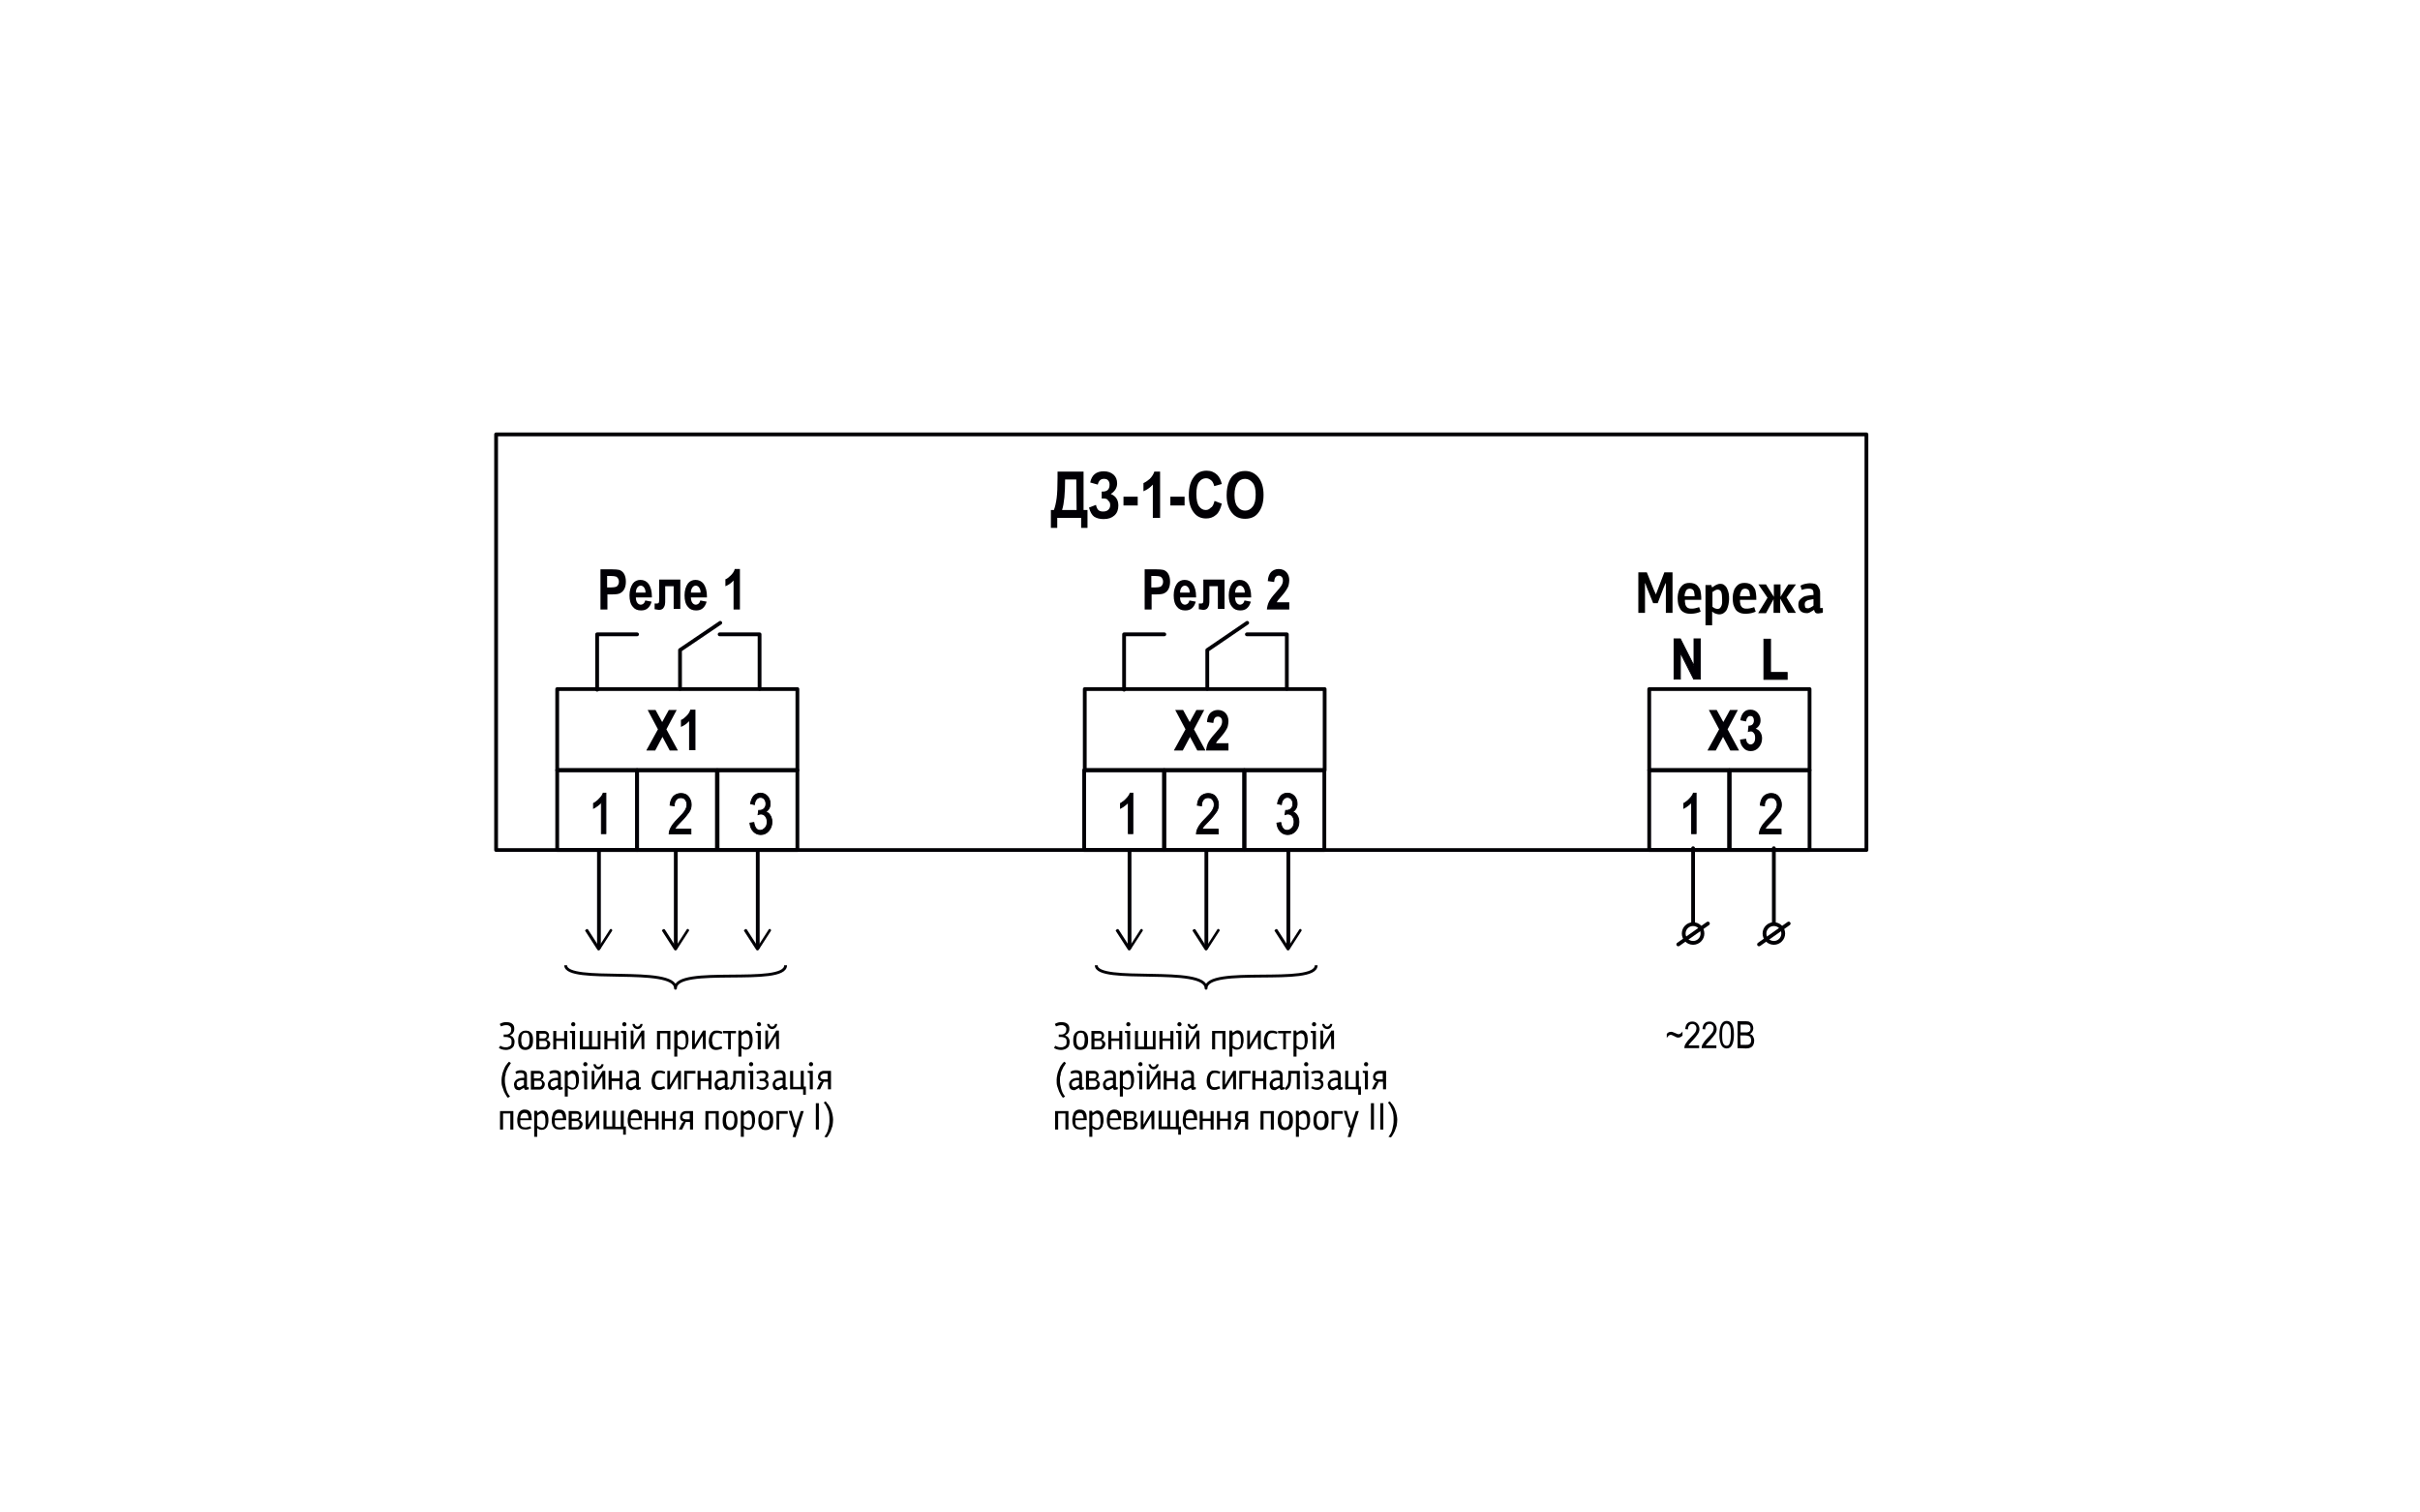 <?xml version="1.0" encoding="utf-8"?>
<!-- Generator: Adobe Illustrator 21.1.0, SVG Export Plug-In . SVG Version: 6.00 Build 0)  -->
<svg version="1.1" id="_x31_" xmlns="http://www.w3.org/2000/svg" xmlns:xlink="http://www.w3.org/1999/xlink" x="0px" y="0px"
	 width="800px" height="500px" viewBox="0 0 800 500" style="enable-background:new 0 0 800 500;" xml:space="preserve">
<style type="text/css">
	.st0{fill:none;stroke:#010005;stroke-width:1.25;stroke-linecap:round;stroke-linejoin:round;stroke-miterlimit:22.926;}
	.st1{fill:#010005;}
	.st2{fill:#010005;stroke:#010005;stroke-width:0.288;stroke-miterlimit:5;}
	.st3{fill:none;stroke:#010005;stroke-width:1.25;stroke-linecap:round;stroke-linejoin:round;}
	.st4{fill:none;stroke:#010005;stroke-width:0.944;stroke-linejoin:round;stroke-miterlimit:22.926;}
</style>
<g>
	<line class="st0" x1="586.4" y1="280.4" x2="586.4" y2="305.1"/>
	<line class="st0" x1="581.5" y1="312.2" x2="591.3" y2="305.3"/>
	<circle class="st0" cx="586.4" cy="308.6" r="3.1"/>
</g>
<polyline class="st0" points="197.4,228 197.4,209.7 210.6,209.7 "/>
<polyline class="st0" points="371.6,228 371.6,209.7 384.9,209.7 "/>
<polyline class="st0" points="251.1,227.7 251.1,209.7 237.9,209.7 "/>
<polyline class="st0" points="425.4,227.7 425.4,209.7 412.2,209.7 "/>
<polyline class="st0" points="224.8,227.7 224.8,214.9 238.1,205.9 "/>
<polyline class="st0" points="399.1,227.7 399.1,214.9 412.3,205.9 "/>
<g>
	<g>
		<path class="st1" d="M551,343.1v-1.3c0.4-0.5,0.8-0.7,1.4-0.7c0.2,0,0.4,0,0.6,0.1c0.2,0.1,0.5,0.2,1,0.4c0.4,0.2,0.7,0.3,0.9,0.3
			s0.4-0.1,0.6-0.2c0.3-0.2,0.5-0.4,0.7-0.7v1.3c-0.4,0.5-0.9,0.7-1.4,0.7c-0.2,0-0.4,0-0.6-0.1s-0.4-0.2-0.8-0.4
			c-0.4-0.2-0.8-0.4-1.1-0.4c-0.2,0-0.4,0.1-0.6,0.2C551.5,342.5,551.3,342.7,551,343.1z"/>
		<path class="st1" d="M561.7,345.4v1.1h-4.9c0-0.4,0.1-0.9,0.4-1.4s0.8-1.2,1.5-1.9c0.8-0.8,1.4-1.5,1.7-1.9
			c0.3-0.5,0.4-0.9,0.4-1.3c0-0.5-0.1-0.8-0.4-1.1c-0.3-0.3-0.6-0.4-1-0.4s-0.8,0.2-1,0.5c-0.3,0.3-0.4,0.8-0.4,1.3l-0.9-0.1
			c0.1-0.9,0.3-1.5,0.7-1.9s1-0.6,1.7-0.6s1.3,0.3,1.7,0.8s0.6,1.1,0.6,1.7s-0.2,1.1-0.5,1.6s-0.9,1.2-1.7,2.1
			c-0.5,0.6-0.9,0.9-1,1.1c-0.2,0.2-0.3,0.4-0.4,0.6h3.5V345.4z"/>
		<path class="st1" d="M567.4,345.4v1.1h-4.9c0-0.4,0.1-0.9,0.4-1.4s0.8-1.2,1.5-1.9c0.8-0.8,1.4-1.5,1.7-1.9
			c0.3-0.5,0.4-0.9,0.4-1.3c0-0.5-0.1-0.8-0.4-1.1c-0.3-0.3-0.6-0.4-1-0.4s-0.8,0.2-1,0.5c-0.3,0.3-0.4,0.8-0.4,1.3l-0.9-0.1
			c0.1-0.9,0.3-1.5,0.7-1.9s1-0.6,1.7-0.6s1.3,0.3,1.7,0.8s0.6,1.1,0.6,1.7s-0.2,1.1-0.5,1.6s-0.9,1.2-1.7,2.1
			c-0.5,0.6-0.9,0.9-1,1.1c-0.2,0.2-0.3,0.4-0.4,0.6h3.5V345.4z"/>
		<path class="st1" d="M568.4,342.1c0-1.5,0.2-2.6,0.6-3.4c0.4-0.8,1-1.2,1.8-1.2c0.7,0,1.3,0.3,1.7,0.9c0.5,0.8,0.7,2,0.7,3.6
			c0,1.5-0.2,2.6-0.6,3.4c-0.4,0.8-1,1.2-1.8,1.2c-0.7,0-1.3-0.3-1.7-1S568.4,343.7,568.4,342.1z M569.3,342.1
			c0,1.5,0.1,2.4,0.4,2.9c0.3,0.5,0.6,0.7,1.1,0.7c0.4,0,0.8-0.2,1-0.8s0.4-1.5,0.4-2.9c0-1.5-0.1-2.4-0.4-2.9s-0.6-0.7-1.1-0.7
			c-0.4,0-0.7,0.3-1,0.8S569.3,340.6,569.3,342.1z"/>
		<path class="st1" d="M574.4,346.5v-8.9h2.8c0.6,0,1,0.1,1.3,0.3s0.6,0.4,0.8,0.8s0.3,0.8,0.3,1.2c0,0.4-0.1,0.8-0.3,1.1
			c-0.2,0.3-0.4,0.6-0.8,0.8c0.4,0.2,0.8,0.4,1,0.8s0.4,0.8,0.4,1.4c0,0.5-0.1,1-0.3,1.4s-0.5,0.7-0.9,0.9s-0.9,0.3-1.5,0.3
			L574.4,346.5L574.4,346.5z M575.4,341.3h1.6c0.4,0,0.7,0,0.9-0.1c0.3-0.1,0.4-0.2,0.6-0.4c0.1-0.2,0.2-0.5,0.2-0.8
			s-0.1-0.6-0.2-0.8c-0.1-0.2-0.3-0.4-0.5-0.4c-0.2-0.1-0.6-0.1-1.1-0.1h-1.5V341.3z M575.4,345.4h1.8c0.4,0,0.7,0,0.9-0.1
			c0.3-0.1,0.5-0.3,0.6-0.5s0.2-0.5,0.2-0.9c0-0.3-0.1-0.6-0.2-0.9s-0.3-0.4-0.6-0.5s-0.6-0.2-1.1-0.2h-1.7L575.4,345.4L575.4,345.4
			z"/>
	</g>
</g>
<g>
	<path class="st1" d="M198.5,201.5v-13.3h3.6c1.3,0,2.2,0.1,2.6,0.2c0.6,0.2,1.2,0.6,1.6,1.3s0.6,1.5,0.6,2.6c0,1-0.2,1.8-0.5,2.4
		s-0.8,1.1-1.4,1.4c-0.5,0.3-1.5,0.4-2.8,0.4h-1.4v5L198.5,201.5L198.5,201.5z M200.7,190.4v3.8h1.2c0.8,0,1.4-0.1,1.7-0.2
		c0.3-0.1,0.5-0.3,0.7-0.6s0.3-0.7,0.3-1.1c0-0.4-0.1-0.8-0.3-1.1s-0.4-0.5-0.7-0.6s-0.9-0.2-1.8-0.2L200.7,190.4L200.7,190.4z"/>
	<path class="st1" d="M213.3,198.5l2.1,0.4c-0.3,1-0.7,1.7-1.3,2.2s-1.3,0.7-2.2,0.7c-1.2,0-2.1-0.4-2.7-1.2
		c-0.8-0.9-1.1-2.2-1.1-3.8s0.4-2.9,1.1-3.9c0.6-0.8,1.5-1.2,2.5-1.2c1.1,0,2,0.4,2.7,1.3c0.7,1,1.1,2.4,1.1,4.2v0.3h-5.3
		c0,0.8,0.2,1.4,0.5,1.8s0.7,0.6,1.2,0.6C212.6,199.8,213.1,199.4,213.3,198.5z M213.4,195.9c0-0.8-0.2-1.3-0.5-1.7
		s-0.7-0.6-1.1-0.6c-0.4,0-0.8,0.2-1.1,0.6c-0.3,0.4-0.5,1-0.5,1.7H213.4z"/>
	<path class="st1" d="M222.7,201.5v-7.7h-2.8v4.4c0,0.7,0,1.3-0.1,1.7c-0.1,0.5-0.3,0.8-0.5,1.1s-0.5,0.4-0.7,0.5s-0.5,0.1-0.9,0.1
		c-0.2,0-0.7-0.1-1.3-0.2v-1.9c0.2,0,0.5,0,0.9,0c0.2,0,0.4-0.1,0.5-0.3s0.1-0.6,0.1-1.2v-6.4h7v9.7h-2.2V201.5z"/>
	<path class="st1" d="M231.5,198.5l2.1,0.4c-0.3,1-0.7,1.7-1.3,2.2s-1.3,0.7-2.2,0.7c-1.2,0-2.1-0.4-2.7-1.2
		c-0.8-0.9-1.1-2.2-1.1-3.8s0.4-2.9,1.1-3.9c0.6-0.8,1.5-1.2,2.5-1.2c1.1,0,2,0.4,2.7,1.3c0.7,1,1.1,2.4,1.1,4.2v0.3h-5.3
		c0,0.8,0.2,1.4,0.5,1.8s0.7,0.6,1.2,0.6C230.8,199.8,231.3,199.4,231.5,198.5z M231.6,195.9c0-0.8-0.2-1.3-0.5-1.7
		s-0.7-0.6-1.1-0.6c-0.4,0-0.8,0.2-1.1,0.6c-0.3,0.4-0.5,1-0.5,1.7H231.6z"/>
	<path class="st1" d="M244.6,201.5h-2.1v-9.6c-0.8,0.9-1.7,1.5-2.7,1.9v-2.3c0.6-0.2,1.2-0.7,1.8-1.3s1.1-1.3,1.3-2.1h1.7V201.5z"/>
</g>
<g>
	<path class="st1" d="M213.7,248l3.8-6.9l-3.4-6.4h2.6l2.2,4l2.2-4h2.6l-3.4,6.4l3.8,7h-2.7l-2.4-4.5l-2.4,4.5h-2.9V248z"/>
	<path class="st1" d="M229.9,248h-2.1v-9.6c-0.8,0.9-1.7,1.5-2.7,1.9V238c0.6-0.2,1.2-0.7,1.8-1.3s1.1-1.3,1.3-2.1h1.7V248z"/>
</g>
<g>
	<path class="st1" d="M388.1,248l3.8-6.9l-3.4-6.4h2.6l2.2,4l2.2-4h2.6l-3.4,6.4l3.8,7h-2.7l-2.4-4.5l-2.4,4.5h-2.9V248z"/>
	<path class="st1" d="M406.1,245.7v2.4h-7.4c0.1-0.9,0.3-1.8,0.7-2.6c0.4-0.8,1.2-1.9,2.4-3.2c0.9-1,1.5-1.8,1.7-2.1
		c0.3-0.5,0.5-1.1,0.5-1.6c0-0.6-0.1-1-0.4-1.3s-0.6-0.4-1-0.4c-0.9,0-1.4,0.7-1.5,2.1l-2.1-0.3c0.1-1.4,0.5-2.4,1.1-3s1.5-1,2.5-1
		c1.1,0,2,0.4,2.6,1.1c0.6,0.7,0.9,1.6,0.9,2.6c0,0.5-0.1,1.1-0.2,1.6s-0.4,1-0.7,1.5s-0.8,1.2-1.5,2s-1.1,1.3-1.3,1.5
		c-0.2,0.2-0.3,0.5-0.4,0.7H406.1z"/>
</g>
<g>
	<path class="st1" d="M564.5,248l3.8-6.9l-3.4-6.4h2.6l2.2,4l2.2-4h2.6l-3.4,6.4l3.8,7H572l-2.4-4.5l-2.4,4.5h-2.7V248z"/>
	<path class="st1" d="M575.2,244.5l2-0.3c0.1,0.6,0.2,1.1,0.5,1.4c0.3,0.3,0.6,0.5,1,0.5s0.8-0.2,1.1-0.6c0.3-0.4,0.4-0.9,0.4-1.6
		c0-0.6-0.1-1.2-0.4-1.5c-0.3-0.4-0.6-0.6-1-0.6c-0.3,0-0.6,0.1-1,0.2l0.2-2.1c0.5,0,1-0.1,1.3-0.4c0.3-0.3,0.5-0.7,0.5-1.3
		c0-0.5-0.1-0.8-0.3-1.1s-0.5-0.4-0.9-0.4s-0.7,0.1-0.9,0.5c-0.3,0.3-0.4,0.7-0.5,1.3l-1.9-0.4c0.2-1.2,0.6-2.1,1.2-2.7
		c0.6-0.6,1.3-0.8,2.2-0.8c1,0,1.8,0.4,2.4,1.1c0.6,0.7,0.9,1.5,0.9,2.4c0,0.6-0.1,1.1-0.4,1.6c-0.3,0.5-0.7,0.9-1.2,1.2
		c0.6,0.2,1.1,0.5,1.5,1.1s0.6,1.3,0.6,2.1c0,1.2-0.4,2.2-1.1,3c-0.7,0.8-1.6,1.2-2.6,1.2s-1.8-0.3-2.4-1
		C575.7,246.6,575.3,245.7,575.2,244.5z"/>
</g>
<g>
	<path class="st1" d="M378.4,201.5v-13.3h3.6c1.3,0,2.2,0.1,2.6,0.2c0.6,0.2,1.2,0.6,1.6,1.3s0.6,1.5,0.6,2.6c0,1-0.2,1.8-0.5,2.4
		s-0.8,1.1-1.4,1.4c-0.5,0.3-1.5,0.4-2.8,0.4h-1.4v5L378.4,201.5L378.4,201.5z M380.6,190.4v3.8h1.2c0.8,0,1.4-0.1,1.7-0.2
		c0.3-0.1,0.5-0.3,0.7-0.6s0.3-0.7,0.3-1.1c0-0.4-0.1-0.8-0.3-1.1s-0.4-0.5-0.7-0.6s-0.9-0.2-1.8-0.2L380.6,190.4L380.6,190.4z"/>
	<path class="st1" d="M393.2,198.5l2.1,0.4c-0.3,1-0.7,1.7-1.3,2.2c-0.6,0.5-1.3,0.7-2.2,0.7c-1.2,0-2.1-0.4-2.7-1.2
		c-0.8-0.9-1.1-2.2-1.1-3.8s0.4-2.9,1.1-3.9c0.6-0.8,1.5-1.2,2.5-1.2c1.1,0,2,0.4,2.7,1.3c0.7,1,1.1,2.4,1.1,4.2v0.3h-5.3
		c0,0.8,0.2,1.4,0.5,1.8s0.7,0.6,1.2,0.6C392.5,199.8,393,199.4,393.2,198.5z M393.3,195.9c0-0.8-0.2-1.3-0.5-1.7s-0.7-0.6-1.1-0.6
		s-0.8,0.2-1.1,0.6c-0.3,0.4-0.5,1-0.5,1.7H393.3z"/>
	<path class="st1" d="M402.6,201.5v-7.7h-2.8v4.4c0,0.7,0,1.3-0.1,1.7c-0.1,0.5-0.3,0.8-0.5,1.1s-0.5,0.4-0.7,0.5s-0.5,0.1-0.9,0.1
		c-0.2,0-0.7-0.1-1.3-0.2v-1.9c0.2,0,0.5,0,0.9,0c0.2,0,0.4-0.1,0.5-0.3s0.1-0.6,0.1-1.2v-6.4h7v9.7h-2.2V201.5z"/>
	<path class="st1" d="M411.4,198.5l2.1,0.4c-0.3,1-0.7,1.7-1.3,2.2c-0.6,0.5-1.3,0.7-2.2,0.7c-1.2,0-2.1-0.4-2.7-1.2
		c-0.8-0.9-1.1-2.2-1.1-3.8s0.4-2.9,1.1-3.9c0.6-0.8,1.5-1.2,2.5-1.2c1.1,0,2,0.4,2.7,1.3c0.7,1,1.1,2.4,1.1,4.2v0.3h-5.3
		c0,0.8,0.2,1.4,0.5,1.8s0.7,0.6,1.2,0.6C410.7,199.8,411.2,199.4,411.4,198.5z M411.5,195.9c0-0.8-0.2-1.3-0.5-1.7
		s-0.7-0.6-1.1-0.6s-0.8,0.2-1.1,0.6c-0.3,0.4-0.5,1-0.5,1.7H411.5z"/>
	<path class="st1" d="M426.2,199.1v2.4h-7.4c0.1-0.9,0.3-1.8,0.7-2.6c0.4-0.8,1.2-1.9,2.4-3.2c0.9-1,1.5-1.8,1.7-2.1
		c0.3-0.5,0.5-1.1,0.5-1.6c0-0.6-0.1-1-0.4-1.3s-0.6-0.4-1-0.4c-0.9,0-1.4,0.7-1.5,2.1l-2.1-0.3c0.1-1.4,0.5-2.4,1.1-3s1.5-1,2.5-1
		c1.1,0,2,0.4,2.6,1.1c0.6,0.7,0.9,1.6,0.9,2.6c0,0.5-0.1,1.1-0.2,1.6s-0.4,1-0.7,1.5s-0.8,1.2-1.5,2s-1.1,1.3-1.3,1.5
		c-0.2,0.2-0.3,0.5-0.4,0.7H426.2z"/>
</g>
<g>
	<g>
		<path class="st2" d="M583.1,224.5v-13.2h2.2v11h5.5v2.3h-7.7V224.5z"/>
	</g>
</g>
<g>
	<g>
		<path class="st2" d="M553.4,224.5v-13.3h2.1l4.5,8.9v-8.9h2.1v13.3h-2.2l-4.4-8.7v8.7H553.4z"/>
	</g>
</g>
<g>
	<path class="st2" d="M200.1,275.6h-1.3v-10.4c-0.3,0.4-0.7,0.7-1.2,1.1s-1,0.7-1.4,0.9v-1.6c0.7-0.4,1.4-0.9,2-1.6
		c0.6-0.6,1-1.2,1.2-1.8h0.9v13.4H200.1z"/>
</g>
<g>
	<path class="st2" d="M374.4,275.6H373v-10.4c-0.3,0.4-0.7,0.7-1.2,1.1s-1,0.7-1.4,0.9v-1.6c0.7-0.4,1.4-0.9,2-1.6
		c0.6-0.6,1-1.2,1.2-1.8h0.9v13.4H374.4z"/>
</g>
<g>
	<path class="st2" d="M560.5,275.6h-1.3v-10.4c-0.3,0.4-0.7,0.7-1.2,1.1s-1,0.7-1.4,0.9v-1.6c0.7-0.4,1.4-0.9,2-1.6
		c0.6-0.6,1-1.2,1.2-1.8h0.9v13.4H560.5z"/>
</g>
<g>
	<path class="st2" d="M228.4,274.1v1.6h-7.2c0-0.6,0.2-1.4,0.6-2.1c0.4-0.8,1.1-1.7,2.2-2.8c1.3-1.3,2.1-2.2,2.5-2.9
		s0.6-1.3,0.6-1.9c0-0.7-0.2-1.2-0.6-1.7s-0.9-0.6-1.5-0.6s-1.1,0.2-1.5,0.7s-0.6,1.1-0.6,2l-1.4-0.2c0.1-1.3,0.5-2.2,1.1-2.9
		c0.6-0.6,1.5-1,2.5-1c1.1,0,2,0.4,2.5,1.1c0.6,0.8,0.9,1.6,0.9,2.6c0,0.8-0.2,1.7-0.7,2.4s-1.3,1.8-2.6,3.1
		c-0.8,0.8-1.3,1.4-1.6,1.7c-0.2,0.3-0.4,0.6-0.6,0.9L228.4,274.1L228.4,274.1z"/>
</g>
<g>
	<path class="st2" d="M402.7,274.1v1.6h-7.2c0-0.6,0.2-1.4,0.6-2.1c0.4-0.8,1.1-1.7,2.2-2.8c1.3-1.3,2.1-2.2,2.5-2.9
		s0.6-1.3,0.6-1.9c0-0.7-0.2-1.2-0.6-1.7s-0.9-0.6-1.5-0.6s-1.1,0.2-1.5,0.7s-0.6,1.1-0.6,2l-1.4-0.2c0.1-1.3,0.5-2.2,1.1-2.9
		c0.6-0.6,1.5-1,2.5-1c1.1,0,2,0.4,2.5,1.1c0.6,0.8,0.9,1.6,0.9,2.6c0,0.8-0.2,1.7-0.7,2.4s-1.3,1.8-2.6,3.1
		c-0.8,0.8-1.3,1.4-1.6,1.7c-0.2,0.3-0.4,0.6-0.6,0.9L402.7,274.1L402.7,274.1z"/>
</g>
<g>
	<path class="st2" d="M588.8,274.1v1.6h-7.2c0-0.6,0.2-1.4,0.6-2.1c0.4-0.8,1.1-1.7,2.2-2.8c1.3-1.3,2.1-2.2,2.5-2.9
		s0.6-1.3,0.6-1.9c0-0.7-0.2-1.2-0.6-1.7s-0.9-0.6-1.5-0.6s-1.1,0.2-1.5,0.7s-0.6,1.1-0.6,2l-1.4-0.2c0.1-1.3,0.5-2.2,1.1-2.9
		c0.6-0.6,1.5-1,2.5-1c1.1,0,2,0.4,2.5,1.1c0.6,0.8,0.9,1.6,0.9,2.6c0,0.8-0.2,1.7-0.7,2.4s-1.3,1.8-2.6,3.1
		c-0.8,0.8-1.3,1.4-1.6,1.7c-0.2,0.3-0.4,0.6-0.6,0.9L588.8,274.1L588.8,274.1z"/>
</g>
<g>
	<path class="st2" d="M247.9,272.1l1.3-0.2c0.3,1.8,1,2.6,2.1,2.6c0.6,0,1.1-0.3,1.6-0.8s0.7-1.2,0.7-2s-0.2-1.4-0.6-1.9
		s-0.9-0.7-1.5-0.7c-0.3,0-0.6,0.1-0.9,0.2l0.2-1.4h0.2c0.7,0,1.2-0.2,1.6-0.6c0.4-0.4,0.6-0.9,0.6-1.6c0-0.6-0.2-1.1-0.5-1.5
		s-0.8-0.6-1.3-0.6s-1,0.2-1.3,0.6c-0.4,0.4-0.6,1-0.7,1.8l-1.3-0.3c0.2-1.1,0.6-2,1.1-2.6c0.6-0.6,1.3-0.9,2.2-0.9s1.6,0.3,2.3,1
		c0.6,0.7,0.9,1.5,0.9,2.5c0,0.6-0.1,1.1-0.4,1.6c-0.3,0.5-0.6,0.8-1.1,1.1c0.4,0.1,0.8,0.3,1.1,0.6c0.3,0.3,0.5,0.7,0.7,1.1
		c0.2,0.5,0.3,1,0.3,1.6c0,1.2-0.4,2.2-1.1,3c-0.7,0.8-1.6,1.2-2.6,1.2c-0.9,0-1.7-0.3-2.4-1S248,273.2,247.9,272.1z"/>
</g>
<g>
	<path class="st2" d="M422.1,272.1l1.3-0.2c0.3,1.8,1,2.6,2.1,2.6c0.6,0,1.1-0.3,1.6-0.8s0.7-1.2,0.7-2s-0.2-1.4-0.6-1.9
		s-0.9-0.7-1.5-0.7c-0.3,0-0.6,0.1-0.9,0.2l0.2-1.4h0.2c0.7,0,1.2-0.2,1.6-0.6s0.6-0.9,0.6-1.6c0-0.6-0.2-1.1-0.5-1.5
		s-0.8-0.6-1.3-0.6s-1,0.2-1.3,0.6c-0.4,0.4-0.6,1-0.7,1.8l-1.3-0.3c0.2-1.1,0.6-2,1.1-2.6c0.6-0.6,1.3-0.9,2.2-0.9
		c0.9,0,1.6,0.3,2.3,1c0.6,0.7,0.9,1.5,0.9,2.5c0,0.6-0.1,1.1-0.4,1.6s-0.6,0.8-1.1,1.1c0.4,0.1,0.8,0.3,1.1,0.6
		c0.3,0.3,0.5,0.7,0.7,1.1c0.2,0.5,0.3,1,0.3,1.6c0,1.2-0.4,2.2-1.1,3s-1.6,1.2-2.6,1.2c-0.9,0-1.7-0.3-2.4-1
		S422.2,273.2,422.1,272.1z"/>
</g>
<g>
	<path class="st1" d="M358.4,168.6h1.1v5.9h-2.1v-3.3h-7.9v3.3h-2.1v-5.9h1c0.4-1.1,0.7-2.4,0.9-3.9c0.2-1.5,0.3-3.8,0.3-6.8v-2h8.6
		v12.7H358.4z M355.8,158.5h-3.7c0,4.5-0.3,7.9-1,10.1h4.8L355.8,158.5L355.8,158.5z"/>
	<path class="st1" d="M364.8,164.8h-0.6v-2.3c1.8,0.1,2.6-0.7,2.6-2.3c0-0.6-0.2-1.1-0.5-1.4c-0.3-0.4-0.8-0.5-1.4-0.5
		c-1,0-1.7,0.6-2,1.9l-2.5-0.7c0.5-2.5,2-3.7,4.5-3.7c1.3,0,2.4,0.4,3.2,1.1c0.8,0.7,1.2,1.7,1.2,2.9c0,1.4-0.7,2.6-2.1,3.5
		c1.7,0.7,2.5,2,2.5,3.8c0,1.4-0.4,2.5-1.3,3.3s-2,1.2-3.6,1.2c-1.3,0-2.3-0.3-3.1-0.8c-0.7-0.5-1.3-1.5-1.7-3l2.3-0.9
		c0.2,0.9,0.5,1.5,0.9,1.8s0.9,0.4,1.5,0.4c0.7,0,1.3-0.2,1.7-0.6c0.4-0.4,0.6-0.9,0.6-1.5c0-0.7-0.2-1.2-0.7-1.5
		C366.2,165,365.6,164.8,364.8,164.8z"/>
	<path class="st1" d="M371.4,167.1v-2.9h4.7v2.9H371.4z"/>
	<path class="st1" d="M383.5,171.2h-2.4v-11c-0.9,1-1.9,1.7-3.1,2.2v-2.7c0.7-0.3,1.4-0.8,2.1-1.4c0.7-0.7,1.2-1.5,1.5-2.4h1.9
		V171.2z"/>
	<path class="st1" d="M386.9,167.1v-2.9h4.7v2.9H386.9z"/>
	<path class="st1" d="M401.5,165.6l2.4,0.9c-0.4,1.7-1,3-1.9,3.7c-0.9,0.8-2,1.2-3.3,1.2c-1.6,0-3-0.6-4-1.9
		c-1.2-1.5-1.7-3.4-1.7-5.9c0-2.6,0.6-4.6,1.8-6.1c1-1.3,2.4-1.9,4.1-1.9c1.4,0,2.6,0.5,3.5,1.4c0.7,0.7,1.2,1.7,1.5,3l-2.5,0.7
		c-0.2-0.8-0.5-1.5-1-1.9s-1-0.7-1.7-0.7c-0.9,0-1.7,0.4-2.3,1.2c-0.6,0.8-0.9,2.1-0.9,4s0.3,3.3,0.9,4.1s1.3,1.2,2.2,1.2
		c0.7,0,1.2-0.3,1.7-0.8C400.9,167.5,401.2,166.7,401.5,165.6z"/>
	<path class="st1" d="M405.5,163.7c0-1.8,0.3-3.3,0.8-4.5s1.2-2.1,2.1-2.6c0.9-0.6,1.9-0.9,3.2-0.9c1.8,0,3.2,0.7,4.4,2.1
		c1.1,1.4,1.7,3.3,1.7,5.8c0,2.6-0.6,4.5-1.8,6c-1,1.3-2.5,1.9-4.3,1.9s-3.2-0.6-4.3-1.9C406.1,168.1,405.5,166.2,405.5,163.7z
		 M408.1,163.6c0,1.8,0.3,3.1,1,3.9c0.7,0.9,1.5,1.3,2.5,1.3s1.8-0.4,2.5-1.3c0.7-0.9,1-2.2,1-4s-0.3-3.1-1-3.9
		c-0.6-0.8-1.5-1.3-2.5-1.3s-1.9,0.4-2.5,1.3S408.1,161.8,408.1,163.6z"/>
</g>
<g>
	<g>
		<line class="st3" x1="250.5" y1="281.4" x2="250.5" y2="313.2"/>
		<g>
			<path class="st1" d="M246.3,307.2c0.2-0.1,0.5-0.1,0.6,0.1l3.6,5.6l3.6-5.6c0.1-0.2,0.4-0.3,0.6-0.1s0.3,0.4,0.1,0.6l-4,6.2
				c-0.1,0.1-0.2,0.2-0.4,0.2s-0.3-0.1-0.4-0.2l-4-6.2c0-0.1-0.1-0.2-0.1-0.2C246.1,307.4,246.2,307.3,246.3,307.2z"/>
		</g>
	</g>
</g>
<g>
	<g>
		<line class="st3" x1="425.9" y1="281.4" x2="425.9" y2="313.2"/>
		<g>
			<path class="st1" d="M421.7,307.2c0.2-0.1,0.5-0.1,0.6,0.1l3.6,5.6l3.6-5.6c0.1-0.2,0.4-0.3,0.6-0.1s0.3,0.4,0.1,0.6l-4,6.2
				c-0.1,0.1-0.2,0.2-0.4,0.2s-0.3-0.1-0.4-0.2l-4-6.2c0-0.1-0.1-0.2-0.1-0.2C421.5,307.4,421.6,307.3,421.7,307.2z"/>
		</g>
	</g>
</g>
<g>
	<g>
		<line class="st3" x1="223.4" y1="281.4" x2="223.4" y2="313.2"/>
		<g>
			<path class="st1" d="M219.2,307.2c0.2-0.1,0.5-0.1,0.6,0.1l3.6,5.6l3.6-5.6c0.1-0.2,0.4-0.3,0.6-0.1s0.3,0.4,0.1,0.6l-4,6.2
				c-0.1,0.1-0.2,0.2-0.4,0.2s-0.3-0.1-0.4-0.2l-4-6.2c0-0.1-0.1-0.2-0.1-0.2C219,307.4,219,307.3,219.2,307.2z"/>
		</g>
	</g>
</g>
<g>
	<g>
		<line class="st3" x1="398.8" y1="281.4" x2="398.8" y2="313.2"/>
		<g>
			<path class="st1" d="M394.6,307.2c0.2-0.1,0.5-0.1,0.6,0.1l3.6,5.6l3.6-5.6c0.1-0.2,0.4-0.3,0.6-0.1s0.3,0.4,0.1,0.6l-4,6.2
				c-0.1,0.1-0.2,0.2-0.4,0.2s-0.3-0.1-0.4-0.2l-4-6.2c0-0.1-0.1-0.2-0.1-0.2C394.4,307.4,394.4,307.3,394.6,307.2z"/>
		</g>
	</g>
</g>
<g>
	<g>
		<line class="st3" x1="198" y1="281.4" x2="198" y2="313.2"/>
		<g>
			<path class="st1" d="M193.8,307.2c0.2-0.1,0.5-0.1,0.6,0.1l3.6,5.6l3.6-5.6c0.1-0.2,0.4-0.3,0.6-0.1s0.3,0.4,0.1,0.6l-4,6.2
				c-0.1,0.1-0.2,0.2-0.4,0.2s-0.3-0.1-0.4-0.2l-4-6.2c0-0.1-0.1-0.2-0.1-0.2C193.6,307.4,193.7,307.3,193.8,307.2z"/>
		</g>
	</g>
</g>
<g>
	<g>
		<line class="st3" x1="373.4" y1="281.4" x2="373.4" y2="313.2"/>
		<g>
			<path class="st1" d="M369.2,307.2c0.2-0.1,0.5-0.1,0.6,0.1l3.6,5.6l3.6-5.6c0.1-0.2,0.4-0.3,0.6-0.1s0.3,0.4,0.1,0.6l-4,6.2
				c-0.1,0.1-0.2,0.2-0.4,0.2s-0.3-0.1-0.4-0.2l-4-6.2c0-0.1-0.1-0.2-0.1-0.2C369,307.4,369.1,307.3,369.2,307.2z"/>
		</g>
	</g>
</g>
<path class="st4" d="M259.7,319.1c0,7-36.4,0-36.4,7.6c0-7.6-36.3-1.3-36.3-7.6"/>
<path class="st4" d="M435.1,319.1c0,7-36.4,0-36.4,7.6c0-7.6-36.3-1.3-36.3-7.6"/>
<rect x="164" y="143.6" class="st0" width="453" height="137.4"/>
<rect x="184.2" y="254.6" class="st0" width="26.4" height="26.4"/>
<rect x="210.6" y="254.6" class="st0" width="26.4" height="26.4"/>
<rect x="237.2" y="254.6" class="st0" width="26.4" height="26.4"/>
<rect x="358.4" y="254.6" class="st0" width="26.4" height="26.4"/>
<rect x="384.9" y="254.6" class="st0" width="26.4" height="26.4"/>
<rect x="545.2" y="254.6" class="st0" width="26.4" height="26.4"/>
<rect x="411.4" y="254.6" class="st0" width="26.4" height="26.4"/>
<rect x="571.8" y="254.6" class="st0" width="26.4" height="26.4"/>
<rect x="184.2" y="227.8" class="st0" width="79.4" height="26.8"/>
<rect x="358.6" y="227.8" class="st0" width="79.3" height="26.8"/>
<rect x="545.2" y="227.8" class="st0" width="53" height="26.8"/>
<g>
	<line class="st0" x1="559.7" y1="280.4" x2="559.7" y2="305.1"/>
	<line class="st0" x1="554.8" y1="312.2" x2="564.6" y2="305.3"/>
	<circle class="st0" cx="559.7" cy="308.6" r="3.1"/>
</g>
<g>
	<path d="M547.4,196.5l0.7-1.8l2.1-5.5h2.7v13.4h-2.2v-9.8h-0.1l-0.6,1.4l-2,5.2h-1.5l-2.1-5.2l-0.5-1.4h-0.1v9.8h-2.2v-13.4h2.8
		l2.2,5.5L547.4,196.5L547.4,196.5z"/>
	<path d="M557,198.5c0,0.4,0,0.7,0.1,1c0,0.3,0.1,0.6,0.3,0.9c0.2,0.3,0.4,0.5,0.7,0.6c0.3,0.2,0.7,0.2,1.1,0.2c0.3,0,0.7,0,1.1-0.1
		s0.9-0.2,1.4-0.4l0.5,1.5c-0.5,0.2-1,0.4-1.5,0.5s-1.1,0.2-1.7,0.2c-0.9,0-1.6-0.1-2.2-0.4c-0.6-0.3-1-0.6-1.3-1.1
		c-0.3-0.5-0.5-1-0.7-1.6c-0.1-0.6-0.2-1.2-0.2-1.9c0-0.4,0-0.9,0.1-1.5s0.3-1.1,0.5-1.7c0.3-0.5,0.7-1,1.2-1.4
		c0.5-0.4,1.2-0.6,2.1-0.6c0.9,0,1.6,0.2,2.1,0.5c0.5,0.3,0.9,0.8,1.2,1.3s0.4,1.1,0.5,1.8s0.1,1.3,0.1,2H557z M560.2,197.1
		c0-0.4,0-0.7-0.1-1c0-0.3-0.1-0.6-0.2-0.8c-0.1-0.2-0.3-0.4-0.5-0.5c-0.2-0.1-0.5-0.2-0.8-0.2c-0.3,0-0.6,0.1-0.8,0.2
		c-0.2,0.2-0.4,0.3-0.5,0.6c-0.1,0.2-0.2,0.5-0.3,0.8s-0.1,0.6-0.1,0.9H560.2z"/>
	<path d="M565.6,193.2c0.1,0.2,0.1,0.3,0.2,0.5c0.1,0.2,0.1,0.3,0.2,0.5l0.9-0.6c0.3-0.2,0.5-0.3,0.8-0.4c0.3-0.1,0.5-0.2,0.9-0.2
		c0.6,0,1.1,0.1,1.5,0.5c0.4,0.3,0.7,0.7,0.9,1.2c0.2,0.5,0.4,1,0.5,1.6c0.1,0.6,0.1,1.2,0.1,1.8c0,0.5-0.1,1.1-0.2,1.7
		c-0.1,0.6-0.3,1.1-0.5,1.6s-0.6,0.9-1,1.2s-0.9,0.5-1.6,0.5c-0.3,0-0.6-0.1-1-0.2c-0.4-0.1-0.8-0.3-1.3-0.7l0,0v4.5h-2.2v-13.3
		H565.6z M566.1,200.6c0.2,0.2,0.5,0.3,0.8,0.5c0.3,0.1,0.6,0.2,0.9,0.2c0.3,0,0.6-0.1,0.8-0.3s0.4-0.5,0.5-0.8
		c0.1-0.3,0.2-0.7,0.2-1s0-0.7,0-1.1c0-1.1-0.1-1.9-0.3-2.4s-0.6-0.8-1.2-0.8c-0.3,0-0.6,0.1-0.9,0.3c-0.3,0.2-0.6,0.4-0.8,0.5
		V200.6z"/>
	<path d="M575.2,198.5c0,0.4,0,0.7,0.1,1c0,0.3,0.1,0.6,0.3,0.9c0.2,0.3,0.4,0.5,0.7,0.6c0.3,0.2,0.7,0.2,1.1,0.2
		c0.3,0,0.7,0,1.1-0.1s0.9-0.2,1.4-0.4l0.5,1.5c-0.5,0.2-1,0.4-1.5,0.5s-1.1,0.2-1.7,0.2c-0.9,0-1.6-0.1-2.2-0.4
		c-0.6-0.3-1-0.6-1.3-1.1c-0.3-0.5-0.5-1-0.7-1.6c-0.1-0.6-0.2-1.2-0.2-1.9c0-0.4,0-0.9,0.1-1.5s0.3-1.1,0.5-1.7
		c0.3-0.5,0.7-1,1.2-1.4c0.5-0.4,1.2-0.6,2.1-0.6c0.9,0,1.6,0.2,2.1,0.5c0.5,0.3,0.9,0.8,1.2,1.3s0.4,1.1,0.5,1.8s0.1,1.3,0.1,2
		H575.2z M578.5,197.1c0-0.4,0-0.7-0.1-1c0-0.3-0.1-0.6-0.2-0.8c-0.1-0.2-0.3-0.4-0.5-0.5c-0.2-0.1-0.5-0.2-0.8-0.2
		c-0.3,0-0.6,0.1-0.8,0.2c-0.2,0.2-0.4,0.3-0.5,0.6c-0.1,0.2-0.2,0.5-0.3,0.8s-0.1,0.6-0.1,0.9H578.5z"/>
	<path d="M586.4,197.9L586.4,197.9c-0.4,0.8-0.9,1.6-1.3,2.4s-0.9,1.6-1.3,2.4h-2.6l3.1-5.1c-0.5-0.7-1-1.5-1.5-2.2
		c-0.5-0.7-1-1.4-1.5-2.2h2.5l2.6,4.1h0v-4.1h2.2v4.1h0c0.4-0.7,0.9-1.4,1.3-2.1c0.4-0.7,0.9-1.4,1.3-2h2.5l-3.1,4.3l3.1,5.1h-2.6
		l-2.6-4.7h0v4.7h-2.2V197.9z"/>
	<path d="M602.6,202.5c-0.3,0.1-0.6,0.2-0.9,0.2c-0.3,0.1-0.6,0.1-0.8,0.1c-0.3,0-0.6-0.1-0.7-0.2s-0.3-0.3-0.4-0.6l-0.1-0.4l-1,0.6
		c-0.6,0.4-1,0.5-1.4,0.5c-0.6,0-1.1-0.1-1.5-0.3c-0.4-0.2-0.6-0.4-0.8-0.7c-0.2-0.3-0.3-0.6-0.4-0.9c-0.1-0.3-0.1-0.6-0.1-0.9
		c0-0.6,0.1-1.1,0.4-1.5c0.3-0.4,0.7-0.7,1.1-1c0.5-0.3,1-0.4,1.6-0.5c0.6-0.1,1.2-0.2,1.9-0.2v-0.6c0-0.5-0.1-0.9-0.3-1.1
		c-0.2-0.2-0.6-0.4-1.2-0.4c-0.4,0-0.9,0-1.3,0.1c-0.4,0.1-0.8,0.2-1.1,0.3l-0.4-1.4c0.5-0.3,1.1-0.5,1.6-0.6
		c0.6-0.1,1.1-0.2,1.5-0.2c0.6,0,1.2,0.1,1.6,0.2s0.8,0.4,1,0.7s0.4,0.6,0.6,1.1s0.2,0.9,0.2,1.5v4.7h0.9V202.5z M599.6,198.1
		c-0.3,0-0.6,0-0.9,0.1s-0.7,0.1-1,0.2c-0.3,0.1-0.6,0.3-0.8,0.5c-0.2,0.2-0.3,0.5-0.3,0.9c0,0.4,0.1,0.7,0.2,1
		c0.1,0.2,0.4,0.3,0.9,0.3c0.1,0,0.3,0,0.4-0.1c0.2-0.1,0.3-0.1,0.5-0.2c0.2-0.1,0.3-0.2,0.5-0.3c0.2-0.1,0.3-0.2,0.4-0.3V198.1z"/>
</g>
<g>
	<path d="M168.6,342.3c0.5,0.2,0.9,0.4,1.1,0.8c0.3,0.4,0.4,0.8,0.4,1.3c0,0.4-0.1,0.8-0.2,1.2c-0.1,0.3-0.3,0.6-0.6,0.8
		s-0.5,0.4-0.9,0.5c-0.3,0.1-0.7,0.2-1.1,0.2c-0.5,0-1-0.1-1.4-0.2c-0.4-0.1-0.7-0.3-1-0.5l0.5-0.7c0.3,0.2,0.6,0.3,0.9,0.4
		c0.3,0.1,0.6,0.1,1,0.1c0.3,0,0.5,0,0.7-0.1c0.2-0.1,0.4-0.2,0.6-0.3s0.3-0.3,0.4-0.5c0.1-0.2,0.1-0.5,0.1-0.8c0-0.2,0-0.3,0-0.5
		c0-0.2-0.1-0.4-0.2-0.6c-0.1-0.2-0.3-0.3-0.6-0.4c-0.2-0.1-0.6-0.2-1-0.2h-0.8v-0.8h0.9c0.5,0,0.9-0.2,1.2-0.5s0.4-0.7,0.4-1.3
		c0-0.2,0-0.3-0.1-0.5c-0.1-0.2-0.2-0.3-0.3-0.4s-0.3-0.2-0.5-0.3c-0.2-0.1-0.4-0.1-0.7-0.1c-0.3,0-0.5,0-0.9,0.1
		c-0.3,0.1-0.6,0.2-0.9,0.3l-0.4-0.8c0.2-0.1,0.4-0.2,0.6-0.3c0.2-0.1,0.4-0.1,0.6-0.2c0.2,0,0.4-0.1,0.6-0.1s0.3,0,0.5,0
		c0.5,0,0.9,0.1,1.2,0.2c0.3,0.1,0.6,0.3,0.8,0.5c0.2,0.2,0.3,0.4,0.4,0.7s0.1,0.5,0.1,0.8c0,0.3,0,0.5-0.1,0.8
		c-0.1,0.2-0.2,0.4-0.3,0.6c-0.1,0.2-0.3,0.3-0.4,0.4S168.8,342.2,168.6,342.3L168.6,342.3z"/>
	<path d="M173.7,347.1c-0.4,0-0.8-0.1-1.1-0.2c-0.3-0.2-0.6-0.4-0.8-0.7c-0.2-0.3-0.3-0.6-0.4-1s-0.1-0.8-0.1-1.3
		c0-0.4,0-0.8,0.1-1.2c0.1-0.4,0.2-0.7,0.4-1c0.2-0.3,0.5-0.5,0.8-0.7c0.3-0.2,0.7-0.3,1.2-0.3c0.4,0,0.8,0.1,1.1,0.2
		c0.3,0.2,0.6,0.4,0.8,0.7c0.2,0.3,0.3,0.6,0.4,1s0.1,0.8,0.1,1.2s0,0.9-0.1,1.3c-0.1,0.4-0.2,0.7-0.4,1c-0.2,0.3-0.5,0.5-0.8,0.7
		C174.5,347,174.1,347.1,173.7,347.1z M173.7,341.4c-0.3,0-0.5,0.1-0.7,0.2s-0.3,0.3-0.4,0.5s-0.2,0.5-0.2,0.7
		c0,0.3-0.1,0.6-0.1,0.9c0,0.4,0,0.7,0.1,1c0,0.3,0.1,0.6,0.2,0.8c0.1,0.2,0.3,0.4,0.4,0.5s0.4,0.2,0.7,0.2c0.3,0,0.5-0.1,0.7-0.2
		c0.2-0.1,0.3-0.3,0.4-0.5c0.1-0.2,0.2-0.5,0.2-0.8c0-0.3,0.1-0.6,0.1-1c0-0.3,0-0.6-0.1-0.9c0-0.3-0.1-0.5-0.2-0.8
		c-0.1-0.2-0.3-0.4-0.4-0.5C174.2,341.5,174,341.4,173.7,341.4z"/>
	<path d="M181.9,345.1c0,0.5-0.2,0.9-0.5,1.3s-0.8,0.5-1.5,0.5h-2.6v-6.1h2.4c0.5,0,1,0.1,1.3,0.4c0.3,0.3,0.5,0.6,0.5,1.1
		c0,0.3-0.1,0.5-0.2,0.8c-0.1,0.3-0.4,0.4-0.7,0.6c0.4,0.1,0.7,0.3,0.8,0.5C181.8,344.4,181.9,344.7,181.9,345.1z M180.7,342.4
		c0-0.2,0-0.3-0.1-0.4s-0.1-0.2-0.2-0.2s-0.2-0.1-0.3-0.1c-0.1,0-0.2,0-0.3,0h-1.5v1.6h1.4C180.3,343.3,180.7,343,180.7,342.4z
		 M180.9,345.1c0-0.4-0.1-0.6-0.3-0.8c-0.2-0.2-0.5-0.2-0.9-0.2h-1.4v2h1.5c0.1,0,0.3,0,0.4,0c0.1,0,0.2-0.1,0.3-0.2
		c0.1-0.1,0.2-0.2,0.3-0.3C180.9,345.4,180.9,345.3,180.9,345.1z"/>
	<path d="M186.5,344.1h-2.6v2.8h-1v-6.1h1v2.5h2.6v-2.5h1v6.1h-1V344.1z"/>
	<path d="M189.1,341.6l-0.7-0.2v-0.6h1.7v6.1h-1V341.6z M189.5,339.3c-0.2,0-0.3-0.1-0.5-0.2c-0.1-0.1-0.2-0.3-0.2-0.5
		c0-0.2,0.1-0.3,0.2-0.5c0.1-0.1,0.3-0.2,0.5-0.2c0.2,0,0.4,0.1,0.5,0.2c0.1,0.1,0.2,0.3,0.2,0.5c0,0.2-0.1,0.3-0.2,0.5
		C189.9,339.2,189.7,339.3,189.5,339.3z"/>
	<path d="M197.5,340.8h1v6.1h-6.8v-6.1h1v5.2h2v-5.2h1v5.2h1.9V340.8z"/>
	<path d="M203.4,344.1h-2.6v2.8h-1v-6.1h1v2.5h2.6v-2.5h1v6.1h-1V344.1z"/>
	<path d="M206,341.6l-0.7-0.2v-0.6h1.7v6.1h-1V341.6z M206.4,339.3c-0.2,0-0.3-0.1-0.5-0.2c-0.1-0.1-0.2-0.3-0.2-0.5
		c0-0.2,0.1-0.3,0.2-0.5c0.1-0.1,0.3-0.2,0.5-0.2c0.2,0,0.4,0.1,0.5,0.2c0.1,0.1,0.2,0.3,0.2,0.5c0,0.2-0.1,0.3-0.2,0.5
		C206.7,339.2,206.6,339.3,206.4,339.3z"/>
	<path d="M212,342.4l-0.6,1l-2,3.4h-0.9v-6.1h0.9v4.5l0.1,0l0.6-1.1l2-3.4h0.9v6.1h-0.9L212,342.4L212,342.4z M209.8,338.5
		c0,0.1,0.1,0.2,0.1,0.3c0.1,0.1,0.1,0.2,0.2,0.3c0.1,0.1,0.2,0.2,0.3,0.2c0.1,0.1,0.2,0.1,0.3,0.1s0.2,0,0.4-0.1
		c0.1-0.1,0.2-0.1,0.3-0.2c0.1-0.1,0.2-0.2,0.2-0.3c0.1-0.1,0.1-0.2,0.1-0.3h0.7c0,0.2,0,0.4-0.1,0.6c-0.1,0.2-0.2,0.4-0.3,0.5
		c-0.1,0.2-0.3,0.3-0.5,0.4c-0.2,0.1-0.5,0.2-0.7,0.2c-0.3,0-0.6-0.1-0.8-0.2c-0.2-0.1-0.4-0.2-0.5-0.4c-0.1-0.2-0.2-0.3-0.3-0.5
		c-0.1-0.2-0.1-0.4-0.1-0.6H209.8z"/>
	<path d="M220.7,341.6h-2.5v5.3h-1v-6.1h4.4v6.1h-1V341.6z"/>
	<path d="M223.8,340.8l0.2,0.6l0.6-0.4c0.4-0.3,0.8-0.4,1-0.4c0.4,0,0.8,0.1,1,0.3c0.3,0.2,0.5,0.4,0.6,0.7c0.2,0.3,0.3,0.7,0.3,1
		c0.1,0.4,0.1,0.8,0.1,1.2c0,0.3,0,0.7-0.1,1.1s-0.2,0.7-0.3,1c-0.2,0.3-0.4,0.6-0.7,0.8s-0.7,0.3-1.1,0.3c-0.2,0-0.4,0-0.7-0.1
		c-0.3-0.1-0.5-0.2-0.8-0.5v2.9h-1v-8.6H223.8z M224.1,345.7c0.2,0.1,0.4,0.3,0.7,0.4c0.3,0.1,0.5,0.2,0.8,0.2
		c0.3,0,0.5-0.1,0.7-0.3s0.3-0.4,0.3-0.6c0.1-0.2,0.1-0.5,0.1-0.8c0-0.3,0-0.5,0-0.7c0-0.4,0-0.7-0.1-1c0-0.3-0.1-0.5-0.2-0.7
		c-0.1-0.2-0.2-0.3-0.4-0.4c-0.2-0.1-0.4-0.2-0.6-0.2c-0.1,0-0.3,0-0.4,0.1c-0.1,0-0.3,0.1-0.4,0.2c-0.1,0.1-0.2,0.1-0.3,0.2
		c-0.1,0.1-0.2,0.2-0.3,0.2V345.7z"/>
	<path d="M232.3,342.4l-0.6,1l-2,3.4h-0.9v-6.1h0.9v4.5l0.1,0l0.6-1.1l2-3.4h0.9v6.1h-0.9L232.3,342.4L232.3,342.4z"/>
	<path d="M236.7,347.1c-0.8,0-1.4-0.3-1.8-0.8c-0.4-0.5-0.6-1.3-0.6-2.2c0-0.5,0.1-1,0.2-1.4c0.1-0.4,0.3-0.8,0.5-1.1
		c0.2-0.3,0.5-0.5,0.8-0.7c0.3-0.2,0.7-0.2,1.1-0.2c0.4,0,0.7,0,1,0.1c0.3,0.1,0.6,0.2,0.9,0.3l-0.2,0.7c-0.2-0.1-0.4-0.1-0.7-0.2
		c-0.3-0.1-0.6-0.1-0.9-0.1c-0.5,0-0.9,0.2-1.2,0.6c-0.2,0.4-0.4,1-0.4,1.7c0,0.3,0,0.6,0.1,0.9c0,0.3,0.1,0.5,0.2,0.8
		c0.1,0.2,0.3,0.4,0.4,0.5c0.2,0.1,0.4,0.2,0.7,0.2c0.3,0,0.6,0,0.9-0.1s0.6-0.2,0.8-0.2l0.3,0.7c-0.3,0.1-0.5,0.2-0.9,0.3
		C237.6,347,237.2,347.1,236.7,347.1z"/>
	<path d="M241.7,346.9h-1v-5.3H239v-0.8h4.3v0.8h-1.7V346.9z"/>
	<path d="M245,340.8l0.2,0.6l0.6-0.4c0.4-0.3,0.8-0.4,1-0.4c0.4,0,0.8,0.1,1,0.3c0.3,0.2,0.5,0.4,0.6,0.7c0.2,0.3,0.3,0.7,0.3,1
		c0.1,0.4,0.1,0.8,0.1,1.2c0,0.3,0,0.7-0.1,1.1s-0.2,0.7-0.3,1c-0.2,0.3-0.4,0.6-0.7,0.8s-0.7,0.3-1.1,0.3c-0.2,0-0.4,0-0.7-0.1
		c-0.3-0.1-0.5-0.2-0.8-0.5v2.9h-1v-8.6H245z M245.2,345.7c0.2,0.1,0.4,0.3,0.7,0.4c0.3,0.1,0.5,0.2,0.8,0.2c0.3,0,0.5-0.1,0.7-0.3
		s0.3-0.4,0.3-0.6c0.1-0.2,0.1-0.5,0.1-0.8c0-0.3,0-0.5,0-0.7c0-0.4,0-0.7-0.1-1c0-0.3-0.1-0.5-0.2-0.7c-0.1-0.2-0.2-0.3-0.4-0.4
		c-0.2-0.1-0.4-0.2-0.6-0.2c-0.1,0-0.3,0-0.4,0.1c-0.1,0-0.3,0.1-0.4,0.2c-0.1,0.1-0.2,0.1-0.3,0.2c-0.1,0.1-0.2,0.2-0.3,0.2V345.7z
		"/>
	<path d="M250.5,341.6l-0.7-0.2v-0.6h1.7v6.1h-1V341.6z M250.9,339.3c-0.2,0-0.3-0.1-0.5-0.2c-0.1-0.1-0.2-0.3-0.2-0.5
		c0-0.2,0.1-0.3,0.2-0.5c0.1-0.1,0.3-0.2,0.5-0.2c0.2,0,0.4,0.1,0.5,0.2c0.1,0.1,0.2,0.3,0.2,0.5c0,0.2-0.1,0.3-0.2,0.5
		C251.2,339.2,251.1,339.3,250.9,339.3z"/>
	<path d="M256.5,342.4l-0.6,1l-2,3.4H253v-6.1h0.9v4.5l0.1,0l0.6-1.1l2-3.4h0.9v6.1h-0.9L256.5,342.4L256.5,342.4z M254.3,338.5
		c0,0.1,0.1,0.2,0.1,0.3c0.1,0.1,0.1,0.2,0.2,0.3c0.1,0.1,0.2,0.2,0.3,0.2c0.1,0.1,0.2,0.1,0.3,0.1s0.2,0,0.4-0.1
		c0.1-0.1,0.2-0.1,0.3-0.2c0.1-0.1,0.2-0.2,0.2-0.3c0.1-0.1,0.1-0.2,0.1-0.3h0.7c0,0.2,0,0.4-0.1,0.6c-0.1,0.2-0.2,0.4-0.3,0.5
		c-0.1,0.2-0.3,0.3-0.5,0.4c-0.2,0.1-0.5,0.2-0.7,0.2c-0.3,0-0.6-0.1-0.8-0.2c-0.2-0.1-0.4-0.2-0.5-0.4c-0.1-0.2-0.2-0.3-0.3-0.5
		c-0.1-0.2-0.1-0.4-0.1-0.6H254.3z"/>
	<path d="M166.9,357c0,0.5,0,1,0.1,1.5c0.1,0.5,0.2,1,0.3,1.4c0.1,0.5,0.3,0.9,0.5,1.4c0.2,0.4,0.5,0.8,0.8,1.2l-0.7,0.4
		c-0.2-0.2-0.4-0.4-0.6-0.8c-0.2-0.4-0.5-0.8-0.7-1.3c-0.2-0.5-0.4-1.1-0.6-1.7c-0.2-0.6-0.2-1.3-0.2-2.1c0-0.6,0.1-1.1,0.2-1.6
		c0.1-0.5,0.2-1,0.4-1.4c0.2-0.4,0.3-0.8,0.5-1.2c0.2-0.4,0.4-0.7,0.6-0.9c0.2-0.3,0.3-0.5,0.5-0.6c0.1-0.2,0.2-0.3,0.3-0.3l0.6,0.4
		c-0.3,0.5-0.6,1-0.9,1.4c-0.2,0.4-0.4,0.8-0.6,1.3c-0.2,0.4-0.3,0.9-0.3,1.4C166.9,355.8,166.9,356.4,166.9,357z"/>
	<path d="M174.7,360.1c-0.1,0.1-0.3,0.1-0.4,0.1c-0.2,0-0.3,0.1-0.4,0.1c-0.2,0-0.3,0-0.4-0.1c-0.1-0.1-0.2-0.2-0.2-0.4l-0.1-0.2
		l-0.7,0.4c-0.2,0.1-0.4,0.2-0.5,0.3s-0.3,0.1-0.4,0.1c-0.4,0-0.7-0.1-0.9-0.2c-0.2-0.1-0.4-0.3-0.5-0.5c-0.1-0.2-0.2-0.4-0.2-0.6
		c0-0.2-0.1-0.4-0.1-0.6c0-0.4,0.1-0.7,0.3-1s0.4-0.5,0.7-0.7c0.3-0.2,0.6-0.3,1.1-0.4c0.4-0.1,0.8-0.1,1.3-0.1v-0.5
		c0-0.4-0.1-0.6-0.2-0.8c-0.2-0.2-0.5-0.3-0.9-0.3c-0.3,0-0.6,0-0.9,0.1c-0.3,0.1-0.5,0.1-0.7,0.2l-0.2-0.7c0.3-0.2,0.6-0.3,0.9-0.4
		s0.7-0.1,1-0.1c0.7,0,1.2,0.2,1.5,0.5c0.3,0.3,0.4,0.8,0.4,1.3v3.8h0.6V360.1z M173.1,357.1c-0.2,0-0.5,0-0.7,0
		c-0.3,0-0.5,0.1-0.8,0.2c-0.2,0.1-0.4,0.2-0.6,0.4c-0.2,0.2-0.2,0.4-0.2,0.7c0,0.3,0.1,0.6,0.2,0.7s0.3,0.3,0.7,0.3
		c0.1,0,0.2,0,0.4-0.1c0.1,0,0.3-0.1,0.4-0.2c0.1-0.1,0.3-0.2,0.4-0.2c0.1-0.1,0.2-0.2,0.3-0.2V357.1z"/>
	<path d="M180.1,358.4c0,0.5-0.2,0.9-0.5,1.3s-0.8,0.5-1.5,0.5h-2.6V354h2.4c0.5,0,1,0.1,1.3,0.4c0.3,0.3,0.5,0.6,0.5,1.1
		c0,0.3-0.1,0.5-0.2,0.8c-0.1,0.3-0.4,0.4-0.7,0.6c0.4,0.1,0.7,0.3,0.8,0.5C180,357.7,180.1,358,180.1,358.4z M178.9,355.6
		c0-0.2,0-0.3-0.1-0.4s-0.1-0.2-0.2-0.2s-0.2-0.1-0.3-0.1c-0.1,0-0.2,0-0.3,0h-1.5v1.6h1.4C178.6,356.5,178.9,356.2,178.9,355.6z
		 M179.2,358.3c0-0.4-0.1-0.6-0.3-0.8c-0.2-0.2-0.5-0.2-0.9-0.2h-1.4v2h1.5c0.1,0,0.3,0,0.4,0c0.1,0,0.2-0.1,0.3-0.2
		c0.1-0.1,0.2-0.2,0.3-0.3C179.1,358.7,179.2,358.5,179.2,358.3z"/>
	<path d="M185.9,360.1c-0.1,0.1-0.3,0.1-0.4,0.1c-0.2,0-0.3,0.1-0.4,0.1c-0.2,0-0.3,0-0.4-0.1c-0.1-0.1-0.2-0.2-0.2-0.4l-0.1-0.2
		l-0.7,0.4c-0.2,0.1-0.4,0.2-0.5,0.3s-0.3,0.1-0.4,0.1c-0.4,0-0.7-0.1-0.9-0.2c-0.2-0.1-0.4-0.3-0.5-0.5c-0.1-0.2-0.2-0.4-0.2-0.6
		c0-0.2-0.1-0.4-0.1-0.6c0-0.4,0.1-0.7,0.3-1s0.4-0.5,0.7-0.7c0.3-0.2,0.6-0.3,1.1-0.4c0.4-0.1,0.8-0.1,1.3-0.1v-0.5
		c0-0.4-0.1-0.6-0.2-0.8c-0.2-0.2-0.5-0.3-0.9-0.3c-0.3,0-0.6,0-0.9,0.1c-0.3,0.1-0.5,0.1-0.7,0.2l-0.2-0.7c0.3-0.2,0.6-0.3,0.9-0.4
		s0.7-0.1,1-0.1c0.7,0,1.2,0.2,1.5,0.5c0.3,0.3,0.4,0.8,0.4,1.3v3.8h0.6V360.1z M184.3,357.1c-0.2,0-0.5,0-0.7,0
		c-0.3,0-0.5,0.1-0.8,0.2c-0.2,0.1-0.4,0.2-0.6,0.4c-0.2,0.2-0.2,0.4-0.2,0.7c0,0.3,0.1,0.6,0.2,0.7s0.3,0.3,0.7,0.3
		c0.1,0,0.2,0,0.4-0.1c0.1,0,0.3-0.1,0.4-0.2c0.1-0.1,0.3-0.2,0.4-0.2c0.1-0.1,0.2-0.2,0.3-0.2V357.1z"/>
	<path d="M187.6,354l0.2,0.6l0.6-0.4c0.4-0.3,0.8-0.4,1-0.4c0.4,0,0.8,0.1,1,0.3c0.3,0.2,0.5,0.4,0.6,0.7c0.2,0.3,0.3,0.7,0.3,1
		c0.1,0.4,0.1,0.8,0.1,1.2c0,0.3,0,0.7-0.1,1.1s-0.2,0.7-0.3,1c-0.2,0.3-0.4,0.6-0.7,0.8s-0.7,0.3-1.1,0.3c-0.2,0-0.4,0-0.7-0.1
		c-0.3-0.1-0.5-0.2-0.8-0.5v2.9h-1V354H187.6z M187.8,359c0.2,0.1,0.4,0.3,0.7,0.4c0.3,0.1,0.5,0.2,0.8,0.2c0.3,0,0.5-0.1,0.7-0.3
		s0.3-0.4,0.3-0.6c0.1-0.2,0.1-0.5,0.1-0.8c0-0.3,0-0.5,0-0.7c0-0.4,0-0.7-0.1-1c0-0.3-0.1-0.5-0.2-0.7c-0.1-0.2-0.2-0.3-0.4-0.4
		c-0.2-0.1-0.4-0.2-0.6-0.2c-0.1,0-0.3,0-0.4,0.1c-0.1,0-0.3,0.1-0.4,0.2c-0.1,0.1-0.2,0.1-0.3,0.2c-0.1,0.1-0.2,0.2-0.3,0.2V359z"
		/>
	<path d="M193.1,354.8l-0.7-0.2V354h1.7v6.1h-1V354.8z M193.5,352.5c-0.2,0-0.3-0.1-0.5-0.2c-0.1-0.1-0.2-0.3-0.2-0.5
		c0-0.2,0.1-0.3,0.2-0.5c0.1-0.1,0.3-0.2,0.5-0.2c0.2,0,0.4,0.1,0.5,0.2c0.1,0.1,0.2,0.3,0.2,0.5c0,0.2-0.1,0.3-0.2,0.5
		C193.8,352.4,193.6,352.5,193.5,352.5z"/>
	<path d="M199.1,355.7l-0.6,1l-2,3.4h-0.9V354h0.9v4.5l0.1,0l0.6-1.1l2-3.4h0.9v6.1h-0.9L199.1,355.7L199.1,355.7z M196.9,351.8
		c0,0.1,0.1,0.2,0.1,0.3c0.1,0.1,0.1,0.2,0.2,0.3c0.1,0.1,0.2,0.2,0.3,0.2c0.1,0.1,0.2,0.1,0.3,0.1s0.2,0,0.4-0.1
		c0.1-0.1,0.2-0.1,0.3-0.2c0.1-0.1,0.2-0.2,0.2-0.3c0.1-0.1,0.1-0.2,0.1-0.3h0.7c0,0.2,0,0.4-0.1,0.6c-0.1,0.2-0.2,0.4-0.3,0.5
		c-0.1,0.2-0.3,0.3-0.5,0.4c-0.2,0.1-0.5,0.2-0.7,0.2c-0.3,0-0.6-0.1-0.8-0.2c-0.2-0.1-0.4-0.2-0.5-0.4c-0.1-0.2-0.2-0.3-0.3-0.5
		c-0.1-0.2-0.1-0.4-0.1-0.6H196.9z"/>
	<path d="M204.8,357.4h-2.6v2.8h-1V354h1v2.5h2.6V354h1v6.1h-1V357.4z"/>
	<path d="M211.7,360.1c-0.1,0.1-0.3,0.1-0.4,0.1c-0.2,0-0.3,0.1-0.4,0.1c-0.2,0-0.3,0-0.4-0.1c-0.1-0.1-0.2-0.2-0.2-0.4l-0.1-0.2
		l-0.7,0.4c-0.2,0.1-0.4,0.2-0.5,0.3s-0.3,0.1-0.4,0.1c-0.4,0-0.7-0.1-0.9-0.2c-0.2-0.1-0.4-0.3-0.5-0.5c-0.1-0.2-0.2-0.4-0.2-0.6
		c0-0.2-0.1-0.4-0.1-0.6c0-0.4,0.1-0.7,0.3-1s0.4-0.5,0.7-0.7c0.3-0.2,0.6-0.3,1.1-0.4c0.4-0.1,0.8-0.1,1.3-0.1v-0.5
		c0-0.4-0.1-0.6-0.2-0.8c-0.2-0.2-0.5-0.3-0.9-0.3c-0.3,0-0.6,0-0.9,0.1c-0.3,0.1-0.5,0.1-0.7,0.2l-0.2-0.7c0.3-0.2,0.6-0.3,0.9-0.4
		s0.7-0.1,1-0.1c0.7,0,1.2,0.2,1.5,0.5c0.3,0.3,0.4,0.8,0.4,1.3v3.8h0.6V360.1z M210.1,357.1c-0.2,0-0.5,0-0.7,0
		c-0.3,0-0.5,0.1-0.8,0.2c-0.2,0.1-0.4,0.2-0.6,0.4c-0.2,0.2-0.2,0.4-0.2,0.7c0,0.3,0.1,0.6,0.2,0.7s0.3,0.3,0.7,0.3
		c0.1,0,0.2,0,0.4-0.1c0.1,0,0.3-0.1,0.4-0.2c0.1-0.1,0.3-0.2,0.4-0.2c0.1-0.1,0.2-0.2,0.3-0.2V357.1z"/>
	<path d="M217.8,360.3c-0.8,0-1.4-0.3-1.8-0.8c-0.4-0.5-0.6-1.3-0.6-2.2c0-0.5,0.1-1,0.2-1.4c0.1-0.4,0.3-0.8,0.5-1.1
		c0.2-0.3,0.5-0.5,0.8-0.7c0.3-0.2,0.7-0.2,1.1-0.2c0.4,0,0.7,0,1,0.1c0.3,0.1,0.6,0.2,0.9,0.3l-0.2,0.7c-0.2-0.1-0.4-0.1-0.7-0.2
		c-0.3-0.1-0.6-0.1-0.9-0.1c-0.5,0-0.9,0.2-1.2,0.6c-0.2,0.4-0.4,1-0.4,1.7c0,0.3,0,0.6,0.1,0.9c0,0.3,0.1,0.5,0.2,0.8
		c0.1,0.2,0.3,0.4,0.4,0.5c0.2,0.1,0.4,0.2,0.7,0.2c0.3,0,0.6,0,0.9-0.1s0.6-0.2,0.8-0.2l0.3,0.7c-0.3,0.1-0.5,0.2-0.9,0.3
		C218.7,360.3,218.3,360.3,217.8,360.3z"/>
	<path d="M224.1,355.7l-0.6,1l-2,3.4h-0.9V354h0.9v4.5l0.1,0l0.6-1.1l2-3.4h0.9v6.1h-0.9L224.1,355.7L224.1,355.7z"/>
	<path d="M227.2,360.1h-1V354h3.7v0.9h-2.8V360.1z"/>
	<path d="M234.2,357.4h-2.6v2.8h-1V354h1v2.5h2.6V354h1v6.1h-1V357.4z"/>
	<path d="M241,360.1c-0.1,0.1-0.3,0.1-0.4,0.1c-0.2,0-0.3,0.1-0.4,0.1c-0.2,0-0.3,0-0.4-0.1c-0.1-0.1-0.2-0.2-0.2-0.4l-0.1-0.2
		l-0.7,0.4c-0.2,0.1-0.4,0.2-0.5,0.3s-0.3,0.1-0.4,0.1c-0.4,0-0.7-0.1-0.9-0.2c-0.2-0.1-0.4-0.3-0.5-0.5c-0.1-0.2-0.2-0.4-0.2-0.6
		c0-0.2-0.1-0.4-0.1-0.6c0-0.4,0.1-0.7,0.3-1s0.4-0.5,0.7-0.7c0.3-0.2,0.6-0.3,1.1-0.4c0.4-0.1,0.8-0.1,1.3-0.1v-0.5
		c0-0.4-0.1-0.6-0.2-0.8c-0.2-0.2-0.5-0.3-0.9-0.3c-0.3,0-0.6,0-0.9,0.1c-0.3,0.1-0.5,0.1-0.7,0.2l-0.2-0.7c0.3-0.2,0.6-0.3,0.9-0.4
		s0.7-0.1,1-0.1c0.7,0,1.2,0.2,1.5,0.5c0.3,0.3,0.4,0.8,0.4,1.3v3.8h0.6V360.1z M239.5,357.1c-0.2,0-0.5,0-0.7,0
		c-0.3,0-0.5,0.1-0.8,0.2c-0.2,0.1-0.4,0.2-0.6,0.4c-0.2,0.2-0.2,0.4-0.2,0.7c0,0.3,0.1,0.6,0.2,0.7s0.3,0.3,0.7,0.3
		c0.1,0,0.2,0,0.4-0.1c0.1,0,0.3-0.1,0.4-0.2c0.1-0.1,0.3-0.2,0.4-0.2c0.1-0.1,0.2-0.2,0.3-0.2V357.1z"/>
	<path d="M243.3,354.9v1.4c0,0.6,0,1.2-0.1,1.6c-0.1,0.4-0.1,0.8-0.3,1.1s-0.3,0.6-0.5,0.8c-0.2,0.2-0.5,0.4-0.8,0.6l-0.4-0.7
		c0.3-0.2,0.5-0.4,0.6-0.6c0.2-0.2,0.3-0.4,0.4-0.7s0.1-0.5,0.2-0.9c0-0.3,0-0.7,0-1.2V354h3.8v6.1h-1v-5.2H243.3z"/>
	<path d="M248,354.8l-0.7-0.2V354h1.7v6.1h-1V354.8z M248.3,352.5c-0.2,0-0.3-0.1-0.5-0.2c-0.1-0.1-0.2-0.3-0.2-0.5
		c0-0.2,0.1-0.3,0.2-0.5c0.1-0.1,0.3-0.2,0.5-0.2c0.2,0,0.4,0.1,0.5,0.2c0.1,0.1,0.2,0.3,0.2,0.5c0,0.2-0.1,0.3-0.2,0.5
		C248.7,352.4,248.5,352.5,248.3,352.5z"/>
	<path d="M252,360.3c-0.4,0-0.8-0.1-1.1-0.2c-0.3-0.1-0.6-0.2-0.9-0.4l0.4-0.6c0.2,0.1,0.5,0.2,0.7,0.3c0.3,0.1,0.5,0.1,0.8,0.1
		c0.4,0,0.7-0.1,1-0.3s0.4-0.4,0.4-0.8c0-0.1,0-0.2-0.1-0.3c0-0.1-0.1-0.2-0.2-0.3s-0.2-0.2-0.4-0.3c-0.2-0.1-0.4-0.1-0.6-0.1h-0.9
		v-0.8h0.9c0.7,0,1.1-0.3,1.1-1c0-0.1,0-0.2,0-0.3c0-0.1-0.1-0.2-0.2-0.3c-0.1-0.1-0.2-0.2-0.4-0.2c-0.2-0.1-0.4-0.1-0.6-0.1
		c-0.1,0-0.2,0-0.3,0c-0.1,0-0.2,0-0.4,0.1s-0.3,0.1-0.4,0.1c-0.1,0.1-0.3,0.1-0.4,0.2l-0.4-0.7c0.4-0.2,0.8-0.4,1.1-0.4
		c0.3-0.1,0.7-0.1,1-0.1c0.4,0,0.7,0,0.9,0.1s0.4,0.2,0.6,0.4s0.3,0.3,0.3,0.5c0.1,0.2,0.1,0.4,0.1,0.6c0,0.4-0.1,0.6-0.2,0.9
		c-0.2,0.2-0.4,0.4-0.7,0.5c0.4,0.1,0.6,0.3,0.8,0.6c0.1,0.3,0.2,0.6,0.2,0.9c0,0.3-0.1,0.6-0.2,0.8c-0.1,0.2-0.3,0.4-0.5,0.6
		c-0.2,0.2-0.5,0.3-0.7,0.4C252.6,360.2,252.3,360.3,252,360.3z"/>
	<path d="M260.2,360.1c-0.1,0.1-0.3,0.1-0.4,0.1c-0.2,0-0.3,0.1-0.4,0.1c-0.2,0-0.3,0-0.4-0.1c-0.1-0.1-0.2-0.2-0.2-0.4l-0.1-0.2
		l-0.7,0.4c-0.2,0.1-0.4,0.2-0.5,0.3s-0.3,0.1-0.4,0.1c-0.4,0-0.7-0.1-0.9-0.2c-0.2-0.1-0.4-0.3-0.5-0.5c-0.1-0.2-0.2-0.4-0.2-0.6
		c0-0.2-0.1-0.4-0.1-0.6c0-0.4,0.1-0.7,0.3-1s0.4-0.5,0.7-0.7c0.3-0.2,0.6-0.3,1.1-0.4c0.4-0.1,0.8-0.1,1.3-0.1v-0.5
		c0-0.4-0.1-0.6-0.2-0.8c-0.2-0.2-0.5-0.3-0.9-0.3c-0.3,0-0.6,0-0.9,0.1c-0.3,0.1-0.5,0.1-0.7,0.2l-0.2-0.7c0.3-0.2,0.6-0.3,0.9-0.4
		s0.7-0.1,1-0.1c0.7,0,1.2,0.2,1.5,0.5c0.3,0.3,0.4,0.8,0.4,1.3v3.8h0.6V360.1z M258.6,357.1c-0.2,0-0.5,0-0.7,0
		c-0.3,0-0.5,0.1-0.8,0.2c-0.2,0.1-0.4,0.2-0.6,0.4c-0.2,0.2-0.2,0.4-0.2,0.7c0,0.3,0.1,0.6,0.2,0.7s0.3,0.3,0.7,0.3
		c0.1,0,0.2,0,0.4-0.1c0.1,0,0.3-0.1,0.4-0.2c0.1-0.1,0.3-0.2,0.4-0.2c0.1-0.1,0.2-0.2,0.3-0.2V357.1z"/>
	<path d="M262.1,359.3l2.6,0V354h1v5.2l0.7,0l0,2.7h-0.9l0-1.8h-4.3V354h1V359.3z"/>
	<path d="M267.7,354.8l-0.7-0.2V354h1.7v6.1h-1V354.8z M268.1,352.5c-0.2,0-0.3-0.1-0.5-0.2c-0.1-0.1-0.2-0.3-0.2-0.5
		c0-0.2,0.1-0.3,0.2-0.5c0.1-0.1,0.3-0.2,0.5-0.2c0.2,0,0.4,0.1,0.5,0.2c0.1,0.1,0.2,0.3,0.2,0.5c0,0.2-0.1,0.3-0.2,0.5
		C268.4,352.4,268.3,352.5,268.1,352.5z"/>
	<path d="M270,360.1l1.1-2.2l0.6-0.4c-0.4-0.1-0.8-0.3-1-0.5c-0.2-0.3-0.3-0.6-0.3-1.1c0-0.3,0.1-0.5,0.2-0.8s0.3-0.4,0.4-0.6
		c0.2-0.2,0.4-0.3,0.7-0.4c0.3-0.1,0.5-0.1,0.8-0.1h2.2v6.1h-1v-2.5h-1.4l-1.2,2.5H270z M271.2,355.9c0,0.4,0.1,0.6,0.3,0.7
		c0.2,0.1,0.5,0.2,0.8,0.2h1.3v-1.9h-1.2c-0.1,0-0.2,0-0.4,0.1c-0.1,0-0.3,0.1-0.4,0.2c-0.1,0.1-0.2,0.2-0.3,0.3
		S271.2,355.7,271.2,355.9z"/>
	<path d="M168.8,368.1h-2.5v5.3h-1v-6.1h4.4v6.1h-1V368.1z"/>
	<path d="M172,370.5c0,0.3,0,0.5,0,0.8s0.1,0.5,0.2,0.7c0.1,0.2,0.3,0.4,0.5,0.5c0.2,0.1,0.5,0.2,0.9,0.2c0.3,0,0.5,0,0.8-0.1
		s0.6-0.1,0.9-0.3l0.3,0.7c-0.3,0.1-0.6,0.2-0.9,0.3c-0.3,0.1-0.7,0.1-1.1,0.1c-0.5,0-1-0.1-1.3-0.2c-0.3-0.2-0.6-0.4-0.8-0.7
		c-0.2-0.3-0.3-0.6-0.4-1c-0.1-0.4-0.1-0.8-0.1-1.3c0-0.3,0-0.6,0.1-1s0.2-0.7,0.3-1.1s0.4-0.6,0.7-0.9c0.3-0.2,0.7-0.4,1.3-0.4
		c0.6,0,1,0.1,1.3,0.3c0.3,0.2,0.6,0.4,0.7,0.8c0.2,0.3,0.3,0.7,0.3,1.1c0,0.4,0.1,0.9,0.1,1.3H172z M173.3,367.9
		c-0.2,0-0.4,0.1-0.6,0.2s-0.3,0.3-0.4,0.4c-0.1,0.2-0.2,0.4-0.2,0.6c-0.1,0.2-0.1,0.4-0.1,0.6h2.7c0-0.3,0-0.5-0.1-0.7
		c0-0.2-0.1-0.4-0.2-0.6s-0.2-0.3-0.4-0.4C173.8,368,173.6,367.9,173.3,367.9z"/>
	<path d="M177.5,367.3l0.2,0.6l0.6-0.4c0.4-0.3,0.8-0.4,1-0.4c0.4,0,0.8,0.1,1,0.3c0.3,0.2,0.5,0.4,0.6,0.7c0.2,0.3,0.3,0.7,0.3,1
		c0.1,0.4,0.1,0.8,0.1,1.2c0,0.3,0,0.7-0.1,1.1s-0.2,0.7-0.3,1c-0.2,0.3-0.4,0.6-0.7,0.8s-0.7,0.3-1.1,0.3c-0.2,0-0.4,0-0.7-0.1
		c-0.3-0.1-0.5-0.2-0.8-0.5v2.9h-1v-8.6H177.5z M177.7,372.2c0.2,0.1,0.4,0.3,0.7,0.4c0.3,0.1,0.5,0.2,0.8,0.2
		c0.3,0,0.5-0.1,0.7-0.3s0.3-0.4,0.3-0.6c0.1-0.2,0.1-0.5,0.1-0.8c0-0.3,0-0.5,0-0.7c0-0.4,0-0.7-0.1-1c0-0.3-0.1-0.5-0.2-0.7
		c-0.1-0.2-0.2-0.3-0.4-0.4c-0.2-0.1-0.4-0.2-0.6-0.2c-0.1,0-0.3,0-0.4,0.1c-0.1,0-0.3,0.1-0.4,0.2c-0.1,0.1-0.2,0.1-0.3,0.2
		c-0.1,0.1-0.2,0.2-0.3,0.2V372.2z"/>
	<path d="M183.4,370.5c0,0.3,0,0.5,0,0.8s0.1,0.5,0.2,0.7c0.1,0.2,0.3,0.4,0.5,0.5c0.2,0.1,0.5,0.2,0.9,0.2c0.3,0,0.5,0,0.8-0.1
		s0.6-0.1,0.9-0.3l0.3,0.7c-0.3,0.1-0.6,0.2-0.9,0.3c-0.3,0.1-0.7,0.1-1.1,0.1c-0.5,0-1-0.1-1.3-0.2c-0.3-0.2-0.6-0.4-0.8-0.7
		c-0.2-0.3-0.3-0.6-0.4-1c-0.1-0.4-0.1-0.8-0.1-1.3c0-0.3,0-0.6,0.1-1s0.2-0.7,0.3-1.1s0.4-0.6,0.7-0.9c0.3-0.2,0.7-0.4,1.3-0.4
		c0.6,0,1,0.1,1.3,0.3c0.3,0.2,0.6,0.4,0.7,0.8c0.2,0.3,0.3,0.7,0.3,1.1c0,0.4,0.1,0.9,0.1,1.3H183.4z M184.7,367.9
		c-0.2,0-0.4,0.1-0.6,0.2s-0.3,0.3-0.4,0.4c-0.1,0.2-0.2,0.4-0.2,0.6c-0.1,0.2-0.1,0.4-0.1,0.6h2.7c0-0.3,0-0.5-0.1-0.7
		c0-0.2-0.1-0.4-0.2-0.6s-0.2-0.3-0.4-0.4C185.2,368,184.9,367.9,184.7,367.9z"/>
	<path d="M192.6,371.6c0,0.5-0.2,0.9-0.5,1.3s-0.8,0.5-1.5,0.5h-2.6v-6.1h2.4c0.5,0,1,0.1,1.3,0.4c0.3,0.3,0.5,0.6,0.5,1.1
		c0,0.3-0.1,0.5-0.2,0.8c-0.1,0.3-0.4,0.4-0.7,0.6c0.4,0.1,0.7,0.3,0.8,0.5C192.5,370.9,192.6,371.2,192.6,371.6z M191.4,368.9
		c0-0.2,0-0.3-0.1-0.4s-0.1-0.2-0.2-0.2s-0.2-0.1-0.3-0.1c-0.1,0-0.2,0-0.3,0H189v1.6h1.4C191,369.8,191.4,369.5,191.4,368.9z
		 M191.6,371.6c0-0.4-0.1-0.6-0.3-0.8c-0.2-0.2-0.5-0.2-0.9-0.2H189v2h1.5c0.1,0,0.3,0,0.4,0c0.1,0,0.2-0.1,0.3-0.2
		c0.1-0.1,0.2-0.2,0.3-0.3C191.6,371.9,191.6,371.8,191.6,371.6z"/>
	<path d="M197.1,368.9l-0.6,1l-2,3.4h-0.9v-6.1h0.9v4.5l0.1,0l0.6-1.1l2-3.4h0.9v6.1h-0.9L197.1,368.9L197.1,368.9z"/>
	<path d="M203.3,372.5l1.9,0v-5.3h1v5.2l0.7,0l0,2.7h-0.9l0-1.8h-6.5v-6.1h1v5.2h1.9v-5.2h1V372.5z"/>
	<path d="M208.5,370.5c0,0.3,0,0.5,0,0.8s0.1,0.5,0.2,0.7c0.1,0.2,0.3,0.4,0.5,0.5c0.2,0.1,0.5,0.2,0.9,0.2c0.3,0,0.5,0,0.8-0.1
		s0.6-0.1,0.9-0.3l0.3,0.7c-0.3,0.1-0.6,0.2-0.9,0.3c-0.3,0.1-0.7,0.1-1.1,0.1c-0.5,0-1-0.1-1.3-0.2c-0.3-0.2-0.6-0.4-0.8-0.7
		c-0.2-0.3-0.3-0.6-0.4-1c-0.1-0.4-0.1-0.8-0.1-1.3c0-0.3,0-0.6,0.1-1s0.2-0.7,0.3-1.1s0.4-0.6,0.7-0.9c0.3-0.2,0.7-0.4,1.3-0.4
		c0.6,0,1,0.1,1.3,0.3c0.3,0.2,0.6,0.4,0.7,0.8c0.2,0.3,0.3,0.7,0.3,1.1c0,0.4,0.1,0.9,0.1,1.3H208.5z M209.8,367.9
		c-0.2,0-0.4,0.1-0.6,0.2s-0.3,0.3-0.4,0.4c-0.1,0.2-0.2,0.4-0.2,0.6c-0.1,0.2-0.1,0.4-0.1,0.6h2.7c0-0.3,0-0.5-0.1-0.7
		c0-0.2-0.1-0.4-0.2-0.6s-0.2-0.3-0.4-0.4C210.3,368,210.1,367.9,209.8,367.9z"/>
	<path d="M216.7,370.6h-2.6v2.8h-1v-6.1h1v2.5h2.6v-2.5h1v6.1h-1V370.6z"/>
	<path d="M222.4,370.6h-2.6v2.8h-1v-6.1h1v2.5h2.6v-2.5h1v6.1h-1V370.6z"/>
	<path d="M224.4,373.4l1.1-2.2l0.6-0.4c-0.4-0.1-0.8-0.3-1-0.5c-0.2-0.3-0.3-0.6-0.3-1.1c0-0.3,0.1-0.5,0.2-0.8s0.3-0.4,0.4-0.6
		c0.2-0.2,0.4-0.3,0.7-0.4c0.3-0.1,0.5-0.1,0.8-0.1h2.2v6.1h-1v-2.5h-1.4l-1.2,2.5H224.4z M225.6,369.1c0,0.4,0.1,0.6,0.3,0.7
		c0.2,0.1,0.5,0.2,0.8,0.2h1.3v-1.9h-1.2c-0.1,0-0.2,0-0.4,0.1c-0.1,0-0.3,0.1-0.4,0.2c-0.1,0.1-0.2,0.2-0.3,0.3
		S225.6,368.9,225.6,369.1z"/>
	<path d="M236.7,368.1h-2.5v5.3h-1v-6.1h4.4v6.1h-1V368.1z"/>
	<path d="M241.3,373.6c-0.4,0-0.8-0.1-1.1-0.2c-0.3-0.2-0.6-0.4-0.8-0.7c-0.2-0.3-0.3-0.6-0.4-1s-0.1-0.8-0.1-1.3
		c0-0.4,0-0.8,0.1-1.2c0.1-0.4,0.2-0.7,0.4-1c0.2-0.3,0.5-0.5,0.8-0.7c0.3-0.2,0.7-0.3,1.2-0.3c0.4,0,0.8,0.1,1.1,0.2
		c0.3,0.2,0.6,0.4,0.8,0.7c0.2,0.3,0.3,0.6,0.4,1s0.1,0.8,0.1,1.2s0,0.9-0.1,1.3c-0.1,0.4-0.2,0.7-0.4,1c-0.2,0.3-0.5,0.5-0.8,0.7
		C242.2,373.5,241.8,373.6,241.3,373.6z M241.4,367.9c-0.3,0-0.5,0.1-0.7,0.2s-0.3,0.3-0.4,0.5s-0.2,0.5-0.2,0.7
		c0,0.3-0.1,0.6-0.1,0.9c0,0.4,0,0.7,0.1,1c0,0.3,0.1,0.6,0.2,0.8c0.1,0.2,0.3,0.4,0.4,0.5s0.4,0.2,0.7,0.2c0.3,0,0.5-0.1,0.7-0.2
		c0.2-0.1,0.3-0.3,0.4-0.5c0.1-0.2,0.2-0.5,0.2-0.8c0-0.3,0.1-0.6,0.1-1c0-0.3,0-0.6-0.1-0.9c0-0.3-0.1-0.5-0.2-0.8
		c-0.1-0.2-0.3-0.4-0.4-0.5C241.9,368,241.6,367.9,241.4,367.9z"/>
	<path d="M245.8,367.3l0.2,0.6l0.6-0.4c0.4-0.3,0.8-0.4,1-0.4c0.4,0,0.8,0.1,1,0.3c0.3,0.2,0.5,0.4,0.6,0.7c0.2,0.3,0.3,0.7,0.3,1
		c0.1,0.4,0.1,0.8,0.1,1.2c0,0.3,0,0.7-0.1,1.1s-0.2,0.7-0.3,1c-0.2,0.3-0.4,0.6-0.7,0.8s-0.7,0.3-1.1,0.3c-0.2,0-0.4,0-0.7-0.1
		c-0.3-0.1-0.5-0.2-0.8-0.5v2.9h-1v-8.6H245.8z M246,372.2c0.2,0.1,0.4,0.3,0.7,0.4c0.3,0.1,0.5,0.2,0.8,0.2c0.3,0,0.5-0.1,0.7-0.3
		s0.3-0.4,0.3-0.6c0.1-0.2,0.1-0.5,0.1-0.8c0-0.3,0-0.5,0-0.7c0-0.4,0-0.7-0.1-1c0-0.3-0.1-0.5-0.2-0.7c-0.1-0.2-0.2-0.3-0.4-0.4
		c-0.2-0.1-0.4-0.2-0.6-0.2c-0.1,0-0.3,0-0.4,0.1c-0.1,0-0.3,0.1-0.4,0.2c-0.1,0.1-0.2,0.1-0.3,0.2c-0.1,0.1-0.2,0.2-0.3,0.2V372.2z
		"/>
	<path d="M253.1,373.6c-0.4,0-0.8-0.1-1.1-0.2c-0.3-0.2-0.6-0.4-0.8-0.7c-0.2-0.3-0.3-0.6-0.4-1s-0.1-0.8-0.1-1.3
		c0-0.4,0-0.8,0.1-1.2c0.1-0.4,0.2-0.7,0.4-1c0.2-0.3,0.5-0.5,0.8-0.7c0.3-0.2,0.7-0.3,1.2-0.3c0.4,0,0.8,0.1,1.1,0.2
		c0.3,0.2,0.6,0.4,0.8,0.7c0.2,0.3,0.3,0.6,0.4,1s0.1,0.8,0.1,1.2s0,0.9-0.1,1.3c-0.1,0.4-0.2,0.7-0.4,1c-0.2,0.3-0.5,0.5-0.8,0.7
		C254,373.5,253.6,373.6,253.1,373.6z M253.1,367.9c-0.3,0-0.5,0.1-0.7,0.2s-0.3,0.3-0.4,0.5s-0.2,0.5-0.2,0.7
		c0,0.3-0.1,0.6-0.1,0.9c0,0.4,0,0.7,0.1,1c0,0.3,0.1,0.6,0.2,0.8c0.1,0.2,0.3,0.4,0.4,0.5s0.4,0.2,0.7,0.2c0.3,0,0.5-0.1,0.7-0.2
		c0.2-0.1,0.3-0.3,0.4-0.5c0.1-0.2,0.2-0.5,0.2-0.8c0-0.3,0.1-0.6,0.1-1c0-0.3,0-0.6-0.1-0.9c0-0.3-0.1-0.5-0.2-0.8
		c-0.1-0.2-0.3-0.4-0.4-0.5C253.7,368,253.4,367.9,253.1,367.9z"/>
	<path d="M257.7,373.4h-1v-6.1h3.7v0.9h-2.8V373.4z"/>
	<path d="M263.1,372.2l0.2-0.6l1.4-4.3h1l-2.7,8.6h-1l0.9-3l-0.5-0.4l-1.7-5.3h1l1.2,4.1L263.1,372.2L263.1,372.2z"/>
	<path d="M269.7,364.7h1v8.7h-1V364.7z"/>
	<path d="M272.5,375.8c0.3-0.4,0.6-0.8,0.8-1.2c0.2-0.4,0.4-0.9,0.5-1.4c0.1-0.5,0.2-0.9,0.3-1.4c0.1-0.5,0.1-1,0.1-1.5
		c0-0.7,0-1.3-0.1-1.9c-0.1-0.6-0.2-1.1-0.4-1.5c-0.2-0.5-0.4-0.9-0.6-1.3c-0.2-0.4-0.5-0.8-0.8-1.1l0.6-0.4c0.1,0,0.1,0.1,0.3,0.3
		c0.1,0.2,0.3,0.4,0.5,0.6c0.2,0.3,0.4,0.6,0.6,0.9c0.2,0.4,0.4,0.8,0.5,1.2c0.2,0.4,0.3,0.9,0.4,1.4c0.1,0.5,0.2,1.1,0.2,1.6
		c0,0.7-0.1,1.4-0.2,2.1c-0.2,0.6-0.4,1.2-0.6,1.7c-0.2,0.5-0.5,0.9-0.7,1.3c-0.2,0.4-0.4,0.6-0.6,0.8L272.5,375.8z"/>
</g>
<g>
	<path d="M352.1,342.3c0.5,0.2,0.9,0.4,1.1,0.8c0.3,0.4,0.4,0.8,0.4,1.3c0,0.4-0.1,0.8-0.2,1.2c-0.1,0.3-0.3,0.6-0.6,0.8
		s-0.5,0.4-0.9,0.5c-0.3,0.1-0.7,0.2-1.1,0.2c-0.5,0-1-0.1-1.4-0.2c-0.4-0.1-0.7-0.3-1-0.5l0.5-0.7c0.3,0.2,0.6,0.3,0.9,0.4
		c0.3,0.1,0.6,0.1,1,0.1c0.3,0,0.5,0,0.7-0.1c0.2-0.1,0.4-0.2,0.6-0.3s0.3-0.3,0.4-0.5c0.1-0.2,0.1-0.5,0.1-0.8c0-0.2,0-0.3,0-0.5
		c0-0.2-0.1-0.4-0.2-0.6c-0.1-0.2-0.3-0.3-0.6-0.4c-0.2-0.1-0.6-0.2-1-0.2h-0.8v-0.8h0.9c0.5,0,0.9-0.2,1.2-0.5s0.4-0.7,0.4-1.3
		c0-0.2,0-0.3-0.1-0.5c-0.1-0.2-0.2-0.3-0.3-0.4s-0.3-0.2-0.5-0.3c-0.2-0.1-0.4-0.1-0.7-0.1c-0.3,0-0.5,0-0.9,0.1
		c-0.3,0.1-0.6,0.2-0.9,0.3l-0.4-0.8c0.2-0.1,0.4-0.2,0.6-0.3c0.2-0.1,0.4-0.1,0.6-0.2c0.2,0,0.4-0.1,0.6-0.1s0.3,0,0.5,0
		c0.5,0,0.9,0.1,1.2,0.2c0.3,0.1,0.6,0.3,0.8,0.5c0.2,0.2,0.3,0.4,0.4,0.7s0.1,0.5,0.1,0.8c0,0.3,0,0.5-0.1,0.8
		c-0.1,0.2-0.2,0.4-0.3,0.6c-0.1,0.2-0.3,0.3-0.4,0.4S352.3,342.2,352.1,342.3L352.1,342.3z"/>
	<path d="M357.2,347.1c-0.4,0-0.8-0.1-1.1-0.2c-0.3-0.2-0.6-0.4-0.8-0.7c-0.2-0.3-0.3-0.6-0.4-1s-0.1-0.8-0.1-1.3
		c0-0.4,0-0.8,0.1-1.2c0.1-0.4,0.2-0.7,0.4-1c0.2-0.3,0.5-0.5,0.8-0.7c0.3-0.2,0.7-0.3,1.2-0.3c0.4,0,0.8,0.1,1.1,0.2
		c0.3,0.2,0.6,0.4,0.8,0.7c0.2,0.3,0.3,0.6,0.4,1s0.1,0.8,0.1,1.2s0,0.9-0.1,1.3c-0.1,0.4-0.2,0.7-0.4,1c-0.2,0.3-0.5,0.5-0.8,0.7
		C358,347,357.6,347.1,357.2,347.1z M357.2,341.4c-0.3,0-0.5,0.1-0.7,0.2s-0.3,0.3-0.4,0.5s-0.2,0.5-0.2,0.7c0,0.3-0.1,0.6-0.1,0.9
		c0,0.4,0,0.7,0.1,1c0,0.3,0.1,0.6,0.2,0.8c0.1,0.2,0.3,0.4,0.4,0.5s0.4,0.2,0.7,0.2c0.3,0,0.5-0.1,0.7-0.2c0.2-0.1,0.3-0.3,0.4-0.5
		c0.1-0.2,0.2-0.5,0.2-0.8c0-0.3,0.1-0.6,0.1-1c0-0.3,0-0.6-0.1-0.9c0-0.3-0.1-0.5-0.2-0.8c-0.1-0.2-0.3-0.4-0.4-0.5
		C357.7,341.5,357.5,341.4,357.2,341.4z"/>
	<path d="M365.4,345.1c0,0.5-0.2,0.9-0.5,1.3s-0.8,0.5-1.5,0.5h-2.6v-6.1h2.4c0.5,0,1,0.1,1.3,0.4c0.3,0.3,0.5,0.6,0.5,1.1
		c0,0.3-0.1,0.5-0.2,0.8c-0.1,0.3-0.4,0.4-0.7,0.6c0.4,0.1,0.7,0.3,0.8,0.5C365.3,344.4,365.4,344.7,365.4,345.1z M364.2,342.4
		c0-0.2,0-0.3-0.1-0.4s-0.1-0.2-0.2-0.2s-0.2-0.1-0.3-0.1c-0.1,0-0.2,0-0.3,0h-1.5v1.6h1.4C363.8,343.3,364.2,343,364.2,342.4z
		 M364.4,345.1c0-0.4-0.1-0.6-0.3-0.8c-0.2-0.2-0.5-0.2-0.9-0.2h-1.4v2h1.5c0.1,0,0.3,0,0.4,0c0.1,0,0.2-0.1,0.3-0.2
		c0.1-0.1,0.2-0.2,0.3-0.3C364.4,345.4,364.4,345.3,364.4,345.1z"/>
	<path d="M370,344.1h-2.6v2.8h-1v-6.1h1v2.5h2.6v-2.5h1v6.1h-1V344.1z"/>
	<path d="M372.6,341.6l-0.7-0.2v-0.6h1.7v6.1h-1V341.6z M373,339.3c-0.2,0-0.3-0.1-0.5-0.2c-0.1-0.1-0.2-0.3-0.2-0.5
		c0-0.2,0.1-0.3,0.2-0.5c0.1-0.1,0.3-0.2,0.5-0.2c0.2,0,0.4,0.1,0.5,0.2c0.1,0.1,0.2,0.3,0.2,0.5c0,0.2-0.1,0.3-0.2,0.5
		C373.4,339.2,373.2,339.3,373,339.3z"/>
	<path d="M381,340.8h1v6.1h-6.8v-6.1h1v5.2h2v-5.2h1v5.2h1.9V340.8z"/>
	<path d="M386.9,344.1h-2.6v2.8h-1v-6.1h1v2.5h2.6v-2.5h1v6.1h-1V344.1z"/>
	<path d="M389.5,341.6l-0.7-0.2v-0.6h1.7v6.1h-1V341.6z M389.9,339.3c-0.2,0-0.3-0.1-0.5-0.2c-0.1-0.1-0.2-0.3-0.2-0.5
		c0-0.2,0.1-0.3,0.2-0.5c0.1-0.1,0.3-0.2,0.5-0.2c0.2,0,0.4,0.1,0.5,0.2c0.1,0.1,0.2,0.3,0.2,0.5c0,0.2-0.1,0.3-0.2,0.5
		C390.2,339.2,390.1,339.3,389.9,339.3z"/>
	<path d="M395.5,342.4l-0.6,1l-2,3.4H392v-6.1h0.9v4.5l0.1,0l0.6-1.1l2-3.4h0.9v6.1h-0.9L395.5,342.4L395.5,342.4z M393.3,338.5
		c0,0.1,0.1,0.2,0.1,0.3c0.1,0.1,0.1,0.2,0.2,0.3c0.1,0.1,0.2,0.2,0.3,0.2c0.1,0.1,0.2,0.1,0.3,0.1s0.2,0,0.4-0.1
		c0.1-0.1,0.2-0.1,0.3-0.2c0.1-0.1,0.2-0.2,0.2-0.3c0.1-0.1,0.1-0.2,0.1-0.3h0.7c0,0.2,0,0.4-0.1,0.6c-0.1,0.2-0.2,0.4-0.3,0.5
		c-0.1,0.2-0.3,0.3-0.5,0.4c-0.2,0.1-0.5,0.2-0.7,0.2c-0.3,0-0.6-0.1-0.8-0.2c-0.2-0.1-0.4-0.2-0.5-0.4c-0.1-0.2-0.2-0.3-0.3-0.5
		c-0.1-0.2-0.1-0.4-0.1-0.6H393.3z"/>
	<path d="M404.2,341.6h-2.5v5.3h-1v-6.1h4.4v6.1h-1V341.6z"/>
	<path d="M407.3,340.8l0.2,0.6l0.6-0.4c0.4-0.3,0.8-0.4,1-0.4c0.4,0,0.8,0.1,1,0.3s0.5,0.4,0.6,0.7c0.2,0.3,0.3,0.7,0.3,1
		c0.1,0.4,0.1,0.8,0.1,1.2c0,0.3,0,0.7-0.1,1.1c-0.1,0.4-0.2,0.7-0.3,1s-0.4,0.6-0.7,0.8c-0.3,0.2-0.7,0.3-1.1,0.3
		c-0.2,0-0.4,0-0.7-0.1c-0.3-0.1-0.5-0.2-0.8-0.5v2.9h-1v-8.6H407.3z M407.6,345.7c0.2,0.1,0.4,0.3,0.7,0.4s0.5,0.2,0.8,0.2
		c0.3,0,0.5-0.1,0.7-0.3s0.3-0.4,0.3-0.6c0.1-0.2,0.1-0.5,0.1-0.8c0-0.3,0-0.5,0-0.7c0-0.4,0-0.7-0.1-1c0-0.3-0.1-0.5-0.2-0.7
		c-0.1-0.2-0.2-0.3-0.4-0.4c-0.2-0.1-0.4-0.2-0.6-0.2c-0.1,0-0.3,0-0.4,0.1c-0.1,0-0.3,0.1-0.4,0.2c-0.1,0.1-0.2,0.1-0.3,0.2
		c-0.1,0.1-0.2,0.2-0.3,0.2V345.7z"/>
	<path d="M415.8,342.4l-0.6,1l-2,3.4h-0.9v-6.1h0.9v4.5l0.1,0l0.6-1.1l2-3.4h0.9v6.1h-0.9L415.8,342.4L415.8,342.4z"/>
	<path d="M420.2,347.1c-0.8,0-1.4-0.3-1.8-0.8s-0.6-1.3-0.6-2.2c0-0.5,0.1-1,0.2-1.4c0.1-0.4,0.3-0.8,0.5-1.1
		c0.2-0.3,0.5-0.5,0.8-0.7c0.3-0.2,0.7-0.2,1.1-0.2c0.4,0,0.7,0,1,0.1c0.3,0.1,0.6,0.2,0.9,0.3l-0.2,0.7c-0.2-0.1-0.4-0.1-0.7-0.2
		s-0.6-0.1-0.9-0.1c-0.5,0-0.9,0.2-1.2,0.6c-0.2,0.4-0.4,1-0.4,1.7c0,0.3,0,0.6,0.1,0.9c0,0.3,0.1,0.5,0.2,0.8
		c0.1,0.2,0.3,0.4,0.4,0.5c0.2,0.1,0.4,0.2,0.7,0.2c0.3,0,0.6,0,0.9-0.1s0.6-0.2,0.8-0.2l0.3,0.7c-0.3,0.1-0.5,0.2-0.9,0.3
		C421.1,347,420.7,347.1,420.2,347.1z"/>
	<path d="M425.2,346.9h-1v-5.3h-1.7v-0.8h4.3v0.8h-1.7V346.9z"/>
	<path d="M428.5,340.8l0.2,0.6l0.6-0.4c0.4-0.3,0.8-0.4,1-0.4c0.4,0,0.8,0.1,1,0.3s0.5,0.4,0.6,0.7c0.2,0.3,0.3,0.7,0.3,1
		c0.1,0.4,0.1,0.8,0.1,1.2c0,0.3,0,0.7-0.1,1.1s-0.2,0.7-0.3,1c-0.2,0.3-0.4,0.6-0.7,0.8s-0.7,0.3-1.1,0.3c-0.2,0-0.4,0-0.7-0.1
		c-0.3-0.1-0.5-0.2-0.8-0.5v2.9h-1v-8.6H428.5z M428.7,345.7c0.2,0.1,0.4,0.3,0.7,0.4c0.3,0.1,0.5,0.2,0.8,0.2
		c0.3,0,0.5-0.1,0.7-0.3c0.2-0.2,0.3-0.4,0.3-0.6c0.1-0.2,0.1-0.5,0.1-0.8c0-0.3,0-0.5,0-0.7c0-0.4,0-0.7-0.1-1
		c0-0.3-0.1-0.5-0.2-0.7c-0.1-0.2-0.2-0.3-0.4-0.4c-0.2-0.1-0.4-0.2-0.6-0.2c-0.1,0-0.3,0-0.4,0.1c-0.1,0-0.3,0.1-0.4,0.2
		c-0.1,0.1-0.2,0.1-0.3,0.2c-0.1,0.1-0.2,0.2-0.3,0.2V345.7z"/>
	<path d="M434,341.6l-0.7-0.2v-0.6h1.7v6.1h-1V341.6z M434.4,339.3c-0.2,0-0.3-0.1-0.5-0.2c-0.1-0.1-0.2-0.3-0.2-0.5
		c0-0.2,0.1-0.3,0.2-0.5c0.1-0.1,0.3-0.2,0.5-0.2c0.2,0,0.4,0.1,0.5,0.2c0.1,0.1,0.2,0.3,0.2,0.5c0,0.2-0.1,0.3-0.2,0.5
		C434.7,339.2,434.6,339.3,434.4,339.3z"/>
	<path d="M440,342.4l-0.6,1l-2,3.4h-0.9v-6.1h0.9v4.5l0.1,0l0.6-1.1l2-3.4h0.9v6.1h-0.9L440,342.4L440,342.4z M437.8,338.5
		c0,0.1,0.1,0.2,0.1,0.3c0.1,0.1,0.1,0.2,0.2,0.3c0.1,0.1,0.2,0.2,0.3,0.2c0.1,0.1,0.2,0.1,0.3,0.1s0.2,0,0.4-0.1
		c0.1-0.1,0.2-0.1,0.3-0.2c0.1-0.1,0.2-0.2,0.2-0.3c0.1-0.1,0.1-0.2,0.1-0.3h0.7c0,0.2,0,0.4-0.1,0.6c-0.1,0.2-0.2,0.4-0.3,0.5
		c-0.1,0.2-0.3,0.3-0.5,0.4c-0.2,0.1-0.5,0.2-0.7,0.2c-0.3,0-0.6-0.1-0.8-0.2c-0.2-0.1-0.4-0.2-0.5-0.4c-0.1-0.2-0.2-0.3-0.3-0.5
		c-0.1-0.2-0.1-0.4-0.1-0.6H437.8z"/>
	<path d="M350.4,357c0,0.5,0,1,0.1,1.5c0.1,0.5,0.2,1,0.3,1.4c0.1,0.5,0.3,0.9,0.5,1.4c0.2,0.4,0.5,0.8,0.8,1.2l-0.7,0.4
		c-0.2-0.2-0.4-0.4-0.6-0.8c-0.2-0.4-0.5-0.8-0.7-1.3c-0.2-0.5-0.4-1.1-0.6-1.7c-0.2-0.6-0.2-1.3-0.2-2.1c0-0.6,0.1-1.1,0.2-1.6
		c0.1-0.5,0.2-1,0.4-1.4c0.2-0.4,0.3-0.8,0.5-1.2c0.2-0.4,0.4-0.7,0.6-0.9c0.2-0.3,0.3-0.5,0.5-0.6c0.1-0.2,0.2-0.3,0.3-0.3l0.6,0.4
		c-0.3,0.5-0.6,1-0.9,1.4c-0.2,0.4-0.4,0.8-0.6,1.3c-0.2,0.4-0.3,0.9-0.3,1.4C350.4,355.8,350.4,356.4,350.4,357z"/>
	<path d="M358.2,360.1c-0.1,0.1-0.3,0.1-0.4,0.1c-0.2,0-0.3,0.1-0.4,0.1c-0.2,0-0.3,0-0.4-0.1c-0.1-0.1-0.2-0.2-0.2-0.4l-0.1-0.2
		l-0.7,0.4c-0.2,0.1-0.4,0.2-0.5,0.3s-0.3,0.1-0.4,0.1c-0.4,0-0.7-0.1-0.9-0.2c-0.2-0.1-0.4-0.3-0.5-0.5c-0.1-0.2-0.2-0.4-0.2-0.6
		c0-0.2-0.1-0.4-0.1-0.6c0-0.4,0.1-0.7,0.3-1s0.4-0.5,0.7-0.7c0.3-0.2,0.6-0.3,1.1-0.4c0.4-0.1,0.8-0.1,1.3-0.1v-0.5
		c0-0.4-0.1-0.6-0.2-0.8c-0.2-0.2-0.5-0.3-0.9-0.3c-0.3,0-0.6,0-0.9,0.1c-0.3,0.1-0.5,0.1-0.7,0.2l-0.2-0.7c0.3-0.2,0.6-0.3,0.9-0.4
		s0.7-0.1,1-0.1c0.7,0,1.2,0.2,1.5,0.5c0.3,0.3,0.4,0.8,0.4,1.3v3.8h0.6V360.1z M356.6,357.1c-0.2,0-0.5,0-0.7,0
		c-0.3,0-0.5,0.1-0.8,0.2c-0.2,0.1-0.4,0.2-0.6,0.4c-0.2,0.2-0.2,0.4-0.2,0.7c0,0.3,0.1,0.6,0.2,0.7s0.3,0.3,0.7,0.3
		c0.1,0,0.2,0,0.4-0.1c0.1,0,0.3-0.1,0.4-0.2c0.1-0.1,0.3-0.2,0.4-0.2c0.1-0.1,0.2-0.2,0.3-0.2V357.1z"/>
	<path d="M363.6,358.4c0,0.5-0.2,0.9-0.5,1.3s-0.8,0.5-1.5,0.5h-2.6V354h2.4c0.5,0,1,0.1,1.3,0.4c0.3,0.3,0.5,0.6,0.5,1.1
		c0,0.3-0.1,0.5-0.2,0.8c-0.1,0.3-0.4,0.4-0.7,0.6c0.4,0.1,0.7,0.3,0.8,0.5C363.5,357.7,363.6,358,363.6,358.4z M362.4,355.6
		c0-0.2,0-0.3-0.1-0.4s-0.1-0.2-0.2-0.2s-0.2-0.1-0.3-0.1c-0.1,0-0.2,0-0.3,0H360v1.6h1.4C362.1,356.5,362.4,356.2,362.4,355.6z
		 M362.7,358.3c0-0.4-0.1-0.6-0.3-0.8c-0.2-0.2-0.5-0.2-0.9-0.2H360v2h1.5c0.1,0,0.3,0,0.4,0c0.1,0,0.2-0.1,0.3-0.2
		c0.1-0.1,0.2-0.2,0.3-0.3C362.6,358.7,362.7,358.5,362.7,358.3z"/>
	<path d="M369.4,360.1c-0.1,0.1-0.3,0.1-0.4,0.1c-0.2,0-0.3,0.1-0.4,0.1c-0.2,0-0.3,0-0.4-0.1c-0.1-0.1-0.2-0.2-0.2-0.4l-0.1-0.2
		l-0.7,0.4c-0.2,0.1-0.4,0.2-0.5,0.3s-0.3,0.1-0.4,0.1c-0.4,0-0.7-0.1-0.9-0.2c-0.2-0.1-0.4-0.3-0.5-0.5c-0.1-0.2-0.2-0.4-0.2-0.6
		c0-0.2-0.1-0.4-0.1-0.6c0-0.4,0.1-0.7,0.3-1s0.4-0.5,0.7-0.7c0.3-0.2,0.6-0.3,1.1-0.4c0.4-0.1,0.8-0.1,1.3-0.1v-0.5
		c0-0.4-0.1-0.6-0.2-0.8c-0.2-0.2-0.5-0.3-0.9-0.3c-0.3,0-0.6,0-0.9,0.1c-0.3,0.1-0.5,0.1-0.7,0.2l-0.2-0.7c0.3-0.2,0.6-0.3,0.9-0.4
		s0.7-0.1,1-0.1c0.7,0,1.2,0.2,1.5,0.5c0.3,0.3,0.4,0.8,0.4,1.3v3.8h0.6V360.1z M367.8,357.1c-0.2,0-0.5,0-0.7,0
		c-0.3,0-0.5,0.1-0.8,0.2c-0.2,0.1-0.4,0.2-0.6,0.4c-0.2,0.2-0.2,0.4-0.2,0.7c0,0.3,0.1,0.6,0.2,0.7s0.3,0.3,0.7,0.3
		c0.1,0,0.2,0,0.4-0.1c0.1,0,0.3-0.1,0.4-0.2c0.1-0.1,0.3-0.2,0.4-0.2c0.1-0.1,0.2-0.2,0.3-0.2V357.1z"/>
	<path d="M371.1,354l0.2,0.6l0.6-0.4c0.4-0.3,0.8-0.4,1-0.4c0.4,0,0.8,0.1,1,0.3c0.3,0.2,0.5,0.4,0.6,0.7c0.2,0.3,0.3,0.7,0.3,1
		c0.1,0.4,0.1,0.8,0.1,1.2c0,0.3,0,0.7-0.1,1.1s-0.2,0.7-0.3,1c-0.2,0.3-0.4,0.6-0.7,0.8s-0.7,0.3-1.1,0.3c-0.2,0-0.4,0-0.7-0.1
		c-0.3-0.1-0.5-0.2-0.8-0.5v2.9h-1V354H371.1z M371.3,359c0.2,0.1,0.4,0.3,0.7,0.4c0.3,0.1,0.5,0.2,0.8,0.2c0.3,0,0.5-0.1,0.7-0.3
		s0.3-0.4,0.3-0.6c0.1-0.2,0.1-0.5,0.1-0.8c0-0.3,0-0.5,0-0.7c0-0.4,0-0.7-0.1-1c0-0.3-0.1-0.5-0.2-0.7c-0.1-0.2-0.2-0.3-0.4-0.4
		c-0.2-0.1-0.4-0.2-0.6-0.2c-0.1,0-0.3,0-0.4,0.1c-0.1,0-0.3,0.1-0.4,0.2c-0.1,0.1-0.2,0.1-0.3,0.2c-0.1,0.1-0.2,0.2-0.3,0.2V359z"
		/>
	<path d="M376.6,354.8l-0.7-0.2V354h1.7v6.1h-1V354.8z M377,352.5c-0.2,0-0.3-0.1-0.5-0.2c-0.1-0.1-0.2-0.3-0.2-0.5
		c0-0.2,0.1-0.3,0.2-0.5c0.1-0.1,0.3-0.2,0.5-0.2c0.2,0,0.4,0.1,0.5,0.2c0.1,0.1,0.2,0.3,0.2,0.5c0,0.2-0.1,0.3-0.2,0.5
		C377.3,352.4,377.1,352.5,377,352.5z"/>
	<path d="M382.6,355.7l-0.6,1l-2,3.4h-0.9V354h0.9v4.5l0.1,0l0.6-1.1l2-3.4h0.9v6.1h-0.9L382.6,355.7L382.6,355.7z M380.4,351.8
		c0,0.1,0.1,0.2,0.1,0.3c0.1,0.1,0.1,0.2,0.2,0.3c0.1,0.1,0.2,0.2,0.3,0.2c0.1,0.1,0.2,0.1,0.3,0.1s0.2,0,0.4-0.1
		c0.1-0.1,0.2-0.1,0.3-0.2c0.1-0.1,0.2-0.2,0.2-0.3c0.1-0.1,0.1-0.2,0.1-0.3h0.7c0,0.2,0,0.4-0.1,0.6c-0.1,0.2-0.2,0.4-0.3,0.5
		c-0.1,0.2-0.3,0.3-0.5,0.4c-0.2,0.1-0.5,0.2-0.7,0.2c-0.3,0-0.6-0.1-0.8-0.2c-0.2-0.1-0.4-0.2-0.5-0.4c-0.1-0.2-0.2-0.3-0.3-0.5
		c-0.1-0.2-0.1-0.4-0.1-0.6H380.4z"/>
	<path d="M388.3,357.4h-2.6v2.8h-1V354h1v2.5h2.6V354h1v6.1h-1V357.4z"/>
	<path d="M395.2,360.1c-0.1,0.1-0.3,0.1-0.4,0.1c-0.2,0-0.3,0.1-0.4,0.1c-0.2,0-0.3,0-0.4-0.1c-0.1-0.1-0.2-0.2-0.2-0.4l-0.1-0.2
		l-0.7,0.4c-0.2,0.1-0.4,0.2-0.5,0.3s-0.3,0.1-0.4,0.1c-0.4,0-0.7-0.1-0.9-0.2c-0.2-0.1-0.4-0.3-0.5-0.5c-0.1-0.2-0.2-0.4-0.2-0.6
		c0-0.2-0.1-0.4-0.1-0.6c0-0.4,0.1-0.7,0.3-1s0.4-0.5,0.7-0.7c0.3-0.2,0.6-0.3,1.1-0.4c0.4-0.1,0.8-0.1,1.3-0.1v-0.5
		c0-0.4-0.1-0.6-0.2-0.8c-0.2-0.2-0.5-0.3-0.9-0.3c-0.3,0-0.6,0-0.9,0.1c-0.3,0.1-0.5,0.1-0.7,0.2l-0.2-0.7c0.3-0.2,0.6-0.3,0.9-0.4
		s0.7-0.1,1-0.1c0.7,0,1.2,0.2,1.5,0.5c0.3,0.3,0.4,0.8,0.4,1.3v3.8h0.6V360.1z M393.6,357.1c-0.2,0-0.5,0-0.7,0
		c-0.3,0-0.5,0.1-0.8,0.2c-0.2,0.1-0.4,0.2-0.6,0.4c-0.2,0.2-0.2,0.4-0.2,0.7c0,0.3,0.1,0.6,0.2,0.7s0.3,0.3,0.7,0.3
		c0.1,0,0.2,0,0.4-0.1c0.1,0,0.3-0.1,0.4-0.2c0.1-0.1,0.3-0.2,0.4-0.2c0.1-0.1,0.2-0.2,0.3-0.2V357.1z"/>
	<path d="M401.3,360.3c-0.8,0-1.4-0.3-1.8-0.8c-0.4-0.5-0.6-1.3-0.6-2.2c0-0.5,0.1-1,0.2-1.4c0.1-0.4,0.3-0.8,0.5-1.1
		c0.2-0.3,0.5-0.5,0.8-0.7c0.3-0.2,0.7-0.2,1.1-0.2c0.4,0,0.7,0,1,0.1c0.3,0.1,0.6,0.2,0.9,0.3l-0.2,0.7c-0.2-0.1-0.4-0.1-0.7-0.2
		c-0.3-0.1-0.6-0.1-0.9-0.1c-0.5,0-0.9,0.2-1.2,0.6c-0.2,0.4-0.4,1-0.4,1.7c0,0.3,0,0.6,0.1,0.9c0,0.3,0.1,0.5,0.2,0.8
		c0.1,0.2,0.3,0.4,0.4,0.5s0.4,0.2,0.7,0.2c0.3,0,0.6,0,0.9-0.1s0.6-0.2,0.8-0.2l0.3,0.7c-0.3,0.1-0.5,0.2-0.9,0.3
		C402.2,360.3,401.8,360.3,401.3,360.3z"/>
	<path d="M407.6,355.7l-0.6,1l-2,3.4h-0.9V354h0.9v4.5l0.1,0l0.6-1.1l2-3.4h0.9v6.1h-0.9L407.6,355.7L407.6,355.7z"/>
	<path d="M410.7,360.1h-1V354h3.7v0.9h-2.8V360.1z"/>
	<path d="M417.7,357.4H415v2.8h-1V354h1v2.5h2.6V354h1v6.1h-1V357.4z"/>
	<path d="M424.5,360.1c-0.1,0.1-0.3,0.1-0.4,0.1s-0.3,0.1-0.4,0.1c-0.2,0-0.3,0-0.4-0.1c-0.1-0.1-0.2-0.2-0.2-0.4l-0.1-0.2l-0.7,0.4
		c-0.2,0.1-0.4,0.2-0.5,0.3c-0.1,0.1-0.3,0.1-0.4,0.1c-0.4,0-0.7-0.1-0.9-0.2s-0.4-0.3-0.5-0.5c-0.1-0.2-0.2-0.4-0.2-0.6
		c0-0.2-0.1-0.4-0.1-0.6c0-0.4,0.1-0.7,0.3-1c0.2-0.3,0.4-0.5,0.7-0.7c0.3-0.2,0.6-0.3,1.1-0.4c0.4-0.1,0.8-0.1,1.3-0.1v-0.5
		c0-0.4-0.1-0.6-0.2-0.8s-0.5-0.3-0.9-0.3c-0.3,0-0.6,0-0.9,0.1c-0.3,0.1-0.5,0.1-0.7,0.2l-0.2-0.7c0.3-0.2,0.6-0.3,0.9-0.4
		c0.3-0.1,0.7-0.1,1-0.1c0.7,0,1.2,0.2,1.5,0.5s0.4,0.8,0.4,1.3v3.8h0.6V360.1z M423,357.1c-0.2,0-0.5,0-0.7,0
		c-0.3,0-0.5,0.1-0.8,0.2c-0.2,0.1-0.4,0.2-0.6,0.4c-0.2,0.2-0.2,0.4-0.2,0.7c0,0.3,0.1,0.6,0.2,0.7c0.1,0.2,0.3,0.3,0.7,0.3
		c0.1,0,0.2,0,0.4-0.1c0.1,0,0.3-0.1,0.4-0.2c0.1-0.1,0.3-0.2,0.4-0.2c0.1-0.1,0.2-0.2,0.3-0.2V357.1z"/>
	<path d="M426.8,354.9v1.4c0,0.6,0,1.2-0.1,1.6c-0.1,0.4-0.1,0.8-0.3,1.1c-0.1,0.3-0.3,0.6-0.5,0.8c-0.2,0.2-0.5,0.4-0.8,0.6
		l-0.4-0.7c0.3-0.2,0.5-0.4,0.6-0.6c0.2-0.2,0.3-0.4,0.4-0.7c0.1-0.2,0.1-0.5,0.2-0.9c0-0.3,0-0.7,0-1.2V354h3.8v6.1h-1v-5.2H426.8z
		"/>
	<path d="M431.5,354.8l-0.7-0.2V354h1.7v6.1h-1V354.8z M431.8,352.5c-0.2,0-0.3-0.1-0.5-0.2c-0.1-0.1-0.2-0.3-0.2-0.5
		c0-0.2,0.1-0.3,0.2-0.5c0.1-0.1,0.3-0.2,0.5-0.2c0.2,0,0.4,0.1,0.5,0.2c0.1,0.1,0.2,0.3,0.2,0.5c0,0.2-0.1,0.3-0.2,0.5
		C432.2,352.4,432,352.5,431.8,352.5z"/>
	<path d="M435.5,360.3c-0.4,0-0.8-0.1-1.2-0.2c-0.3-0.1-0.6-0.2-0.9-0.4l0.4-0.6c0.2,0.1,0.5,0.2,0.7,0.3s0.5,0.1,0.8,0.1
		c0.4,0,0.7-0.1,1-0.3s0.4-0.4,0.4-0.8c0-0.1,0-0.2-0.1-0.3c0-0.1-0.1-0.2-0.2-0.3s-0.2-0.2-0.4-0.3c-0.2-0.1-0.4-0.1-0.6-0.1h-0.9
		v-0.8h0.9c0.7,0,1.1-0.3,1.1-1c0-0.1,0-0.2,0-0.3c0-0.1-0.1-0.2-0.2-0.3c-0.1-0.1-0.2-0.2-0.4-0.2c-0.2-0.1-0.4-0.1-0.6-0.1
		c-0.1,0-0.2,0-0.3,0c-0.1,0-0.3,0-0.4,0.1s-0.3,0.1-0.4,0.1c-0.1,0.1-0.3,0.1-0.4,0.2l-0.4-0.7c0.4-0.2,0.8-0.4,1.1-0.4
		s0.7-0.1,1-0.1c0.4,0,0.7,0,0.9,0.1c0.2,0.1,0.4,0.2,0.6,0.4c0.2,0.2,0.3,0.3,0.3,0.5c0.1,0.2,0.1,0.4,0.1,0.6
		c0,0.4-0.1,0.6-0.2,0.9c-0.2,0.2-0.4,0.4-0.7,0.5c0.4,0.1,0.6,0.3,0.8,0.6c0.1,0.3,0.2,0.6,0.2,0.9c0,0.3-0.1,0.6-0.2,0.8
		c-0.1,0.2-0.3,0.4-0.5,0.6s-0.5,0.3-0.7,0.4C436.1,360.2,435.8,360.3,435.5,360.3z"/>
	<path d="M443.7,360.1c-0.1,0.1-0.3,0.1-0.4,0.1s-0.3,0.1-0.4,0.1c-0.2,0-0.3,0-0.4-0.1c-0.1-0.1-0.2-0.2-0.2-0.4l-0.1-0.2l-0.7,0.4
		c-0.2,0.1-0.4,0.2-0.5,0.3s-0.3,0.1-0.4,0.1c-0.4,0-0.7-0.1-0.9-0.2c-0.2-0.1-0.4-0.3-0.5-0.5c-0.1-0.2-0.2-0.4-0.2-0.6
		c0-0.2-0.1-0.4-0.1-0.6c0-0.4,0.1-0.7,0.3-1s0.4-0.5,0.7-0.7c0.3-0.2,0.6-0.3,1.1-0.4c0.4-0.1,0.8-0.1,1.3-0.1v-0.5
		c0-0.4-0.1-0.6-0.2-0.8c-0.2-0.2-0.5-0.3-0.9-0.3c-0.3,0-0.6,0-0.9,0.1c-0.3,0.1-0.5,0.1-0.7,0.2l-0.2-0.7c0.3-0.2,0.6-0.3,0.9-0.4
		s0.7-0.1,1-0.1c0.7,0,1.2,0.2,1.5,0.5c0.3,0.3,0.4,0.8,0.4,1.3v3.8h0.6V360.1z M442.1,357.1c-0.2,0-0.5,0-0.7,0
		c-0.3,0-0.5,0.1-0.8,0.2c-0.2,0.1-0.4,0.2-0.6,0.4c-0.2,0.2-0.2,0.4-0.2,0.7c0,0.3,0.1,0.6,0.2,0.7s0.3,0.3,0.7,0.3
		c0.1,0,0.2,0,0.4-0.1s0.3-0.1,0.4-0.2c0.1-0.1,0.3-0.2,0.4-0.2c0.1-0.1,0.2-0.2,0.3-0.2V357.1z"/>
	<path d="M445.6,359.3l2.6,0V354h1v5.2l0.7,0l0,2.7h-0.9l0-1.8h-4.3V354h1V359.3z"/>
	<path d="M451.2,354.8l-0.7-0.2V354h1.7v6.1h-1V354.8z M451.6,352.5c-0.2,0-0.3-0.1-0.5-0.2c-0.1-0.1-0.2-0.3-0.2-0.5
		c0-0.2,0.1-0.3,0.2-0.5c0.1-0.1,0.3-0.2,0.5-0.2c0.2,0,0.4,0.1,0.5,0.2s0.2,0.3,0.2,0.5c0,0.2-0.1,0.3-0.2,0.5
		S451.8,352.5,451.6,352.5z"/>
	<path d="M453.5,360.1l1.1-2.2l0.6-0.4c-0.4-0.1-0.8-0.3-1-0.5s-0.3-0.6-0.3-1.1c0-0.3,0.1-0.5,0.2-0.8c0.1-0.2,0.3-0.4,0.4-0.6
		c0.2-0.2,0.4-0.3,0.7-0.4c0.3-0.1,0.5-0.1,0.8-0.1h2.2v6.1h-1v-2.5h-1.4l-1.2,2.5H453.5z M454.7,355.9c0,0.4,0.1,0.6,0.3,0.7
		c0.2,0.1,0.5,0.2,0.8,0.2h1.3v-1.9h-1.2c-0.1,0-0.2,0-0.4,0.1c-0.1,0-0.3,0.1-0.4,0.2c-0.1,0.1-0.2,0.2-0.3,0.3
		S454.7,355.7,454.7,355.9z"/>
	<path d="M352.3,368.1h-2.5v5.3h-1v-6.1h4.4v6.1h-1V368.1z"/>
	<path d="M355.5,370.5c0,0.3,0,0.5,0,0.8s0.1,0.5,0.2,0.7c0.1,0.2,0.3,0.4,0.5,0.5c0.2,0.1,0.5,0.2,0.9,0.2c0.3,0,0.5,0,0.8-0.1
		s0.6-0.1,0.9-0.3l0.3,0.7c-0.3,0.1-0.6,0.2-0.9,0.3c-0.3,0.1-0.7,0.1-1.1,0.1c-0.5,0-1-0.1-1.3-0.2c-0.3-0.2-0.6-0.4-0.8-0.7
		c-0.2-0.3-0.3-0.6-0.4-1c-0.1-0.4-0.1-0.8-0.1-1.3c0-0.3,0-0.6,0.1-1s0.2-0.7,0.3-1.1s0.4-0.6,0.7-0.9c0.3-0.2,0.7-0.4,1.3-0.4
		c0.6,0,1,0.1,1.3,0.3c0.3,0.2,0.6,0.4,0.7,0.8c0.2,0.3,0.3,0.7,0.3,1.1c0,0.4,0.1,0.9,0.1,1.3H355.5z M356.8,367.9
		c-0.2,0-0.4,0.1-0.6,0.2s-0.3,0.3-0.4,0.4c-0.1,0.2-0.2,0.4-0.2,0.6c-0.1,0.2-0.1,0.4-0.1,0.6h2.7c0-0.3,0-0.5-0.1-0.7
		c0-0.2-0.1-0.4-0.2-0.6s-0.2-0.3-0.4-0.4C357.3,368,357.1,367.9,356.8,367.9z"/>
	<path d="M361,367.3l0.2,0.6l0.6-0.4c0.4-0.3,0.8-0.4,1-0.4c0.4,0,0.8,0.1,1,0.3c0.3,0.2,0.5,0.4,0.6,0.7c0.2,0.3,0.3,0.7,0.3,1
		c0.1,0.4,0.1,0.8,0.1,1.2c0,0.3,0,0.7-0.1,1.1s-0.2,0.7-0.3,1c-0.2,0.3-0.4,0.6-0.7,0.8s-0.7,0.3-1.1,0.3c-0.2,0-0.4,0-0.7-0.1
		c-0.3-0.1-0.5-0.2-0.8-0.5v2.9h-1v-8.6H361z M361.2,372.2c0.2,0.1,0.4,0.3,0.7,0.4c0.3,0.1,0.5,0.2,0.8,0.2c0.3,0,0.5-0.1,0.7-0.3
		s0.3-0.4,0.3-0.6c0.1-0.2,0.1-0.5,0.1-0.8c0-0.3,0-0.5,0-0.7c0-0.4,0-0.7-0.1-1c0-0.3-0.1-0.5-0.2-0.7c-0.1-0.2-0.2-0.3-0.4-0.4
		c-0.2-0.1-0.4-0.2-0.6-0.2c-0.1,0-0.3,0-0.4,0.1c-0.1,0-0.3,0.1-0.4,0.2c-0.1,0.1-0.2,0.1-0.3,0.2c-0.1,0.1-0.2,0.2-0.3,0.2V372.2z
		"/>
	<path d="M366.9,370.5c0,0.3,0,0.5,0,0.8s0.1,0.5,0.2,0.7c0.1,0.2,0.3,0.4,0.5,0.5c0.2,0.1,0.5,0.2,0.9,0.2c0.3,0,0.5,0,0.8-0.1
		s0.6-0.1,0.9-0.3l0.3,0.7c-0.3,0.1-0.6,0.2-0.9,0.3c-0.3,0.1-0.7,0.1-1.1,0.1c-0.5,0-1-0.1-1.3-0.2c-0.3-0.2-0.6-0.4-0.8-0.7
		c-0.2-0.3-0.3-0.6-0.4-1c-0.1-0.4-0.1-0.8-0.1-1.3c0-0.3,0-0.6,0.1-1s0.2-0.7,0.3-1.1s0.4-0.6,0.7-0.9c0.3-0.2,0.7-0.4,1.3-0.4
		c0.6,0,1,0.1,1.3,0.3c0.3,0.2,0.6,0.4,0.7,0.8c0.2,0.3,0.3,0.7,0.3,1.1c0,0.4,0.1,0.9,0.1,1.3H366.9z M368.2,367.9
		c-0.2,0-0.4,0.1-0.6,0.2s-0.3,0.3-0.4,0.4c-0.1,0.2-0.2,0.4-0.2,0.6c-0.1,0.2-0.1,0.4-0.1,0.6h2.7c0-0.3,0-0.5-0.1-0.7
		c0-0.2-0.1-0.4-0.2-0.6s-0.2-0.3-0.4-0.4C368.7,368,368.4,367.9,368.2,367.9z"/>
	<path d="M376.1,371.6c0,0.5-0.2,0.9-0.5,1.3s-0.8,0.5-1.5,0.5h-2.6v-6.1h2.4c0.5,0,1,0.1,1.3,0.4c0.3,0.3,0.5,0.6,0.5,1.1
		c0,0.3-0.1,0.5-0.2,0.8c-0.1,0.3-0.4,0.4-0.7,0.6c0.4,0.1,0.7,0.3,0.8,0.5C376,370.9,376.1,371.2,376.1,371.6z M374.9,368.9
		c0-0.2,0-0.3-0.1-0.4s-0.1-0.2-0.2-0.2s-0.2-0.1-0.3-0.1c-0.1,0-0.2,0-0.3,0h-1.5v1.6h1.4C374.5,369.8,374.9,369.5,374.9,368.9z
		 M375.1,371.6c0-0.4-0.1-0.6-0.3-0.8c-0.2-0.2-0.5-0.2-0.9-0.2h-1.4v2h1.5c0.1,0,0.3,0,0.4,0c0.1,0,0.2-0.1,0.3-0.2
		c0.1-0.1,0.2-0.2,0.3-0.3C375.1,371.9,375.1,371.8,375.1,371.6z"/>
	<path d="M380.6,368.9l-0.6,1l-2,3.4h-0.9v-6.1h0.9v4.5l0.1,0l0.6-1.1l2-3.4h0.9v6.1h-0.9L380.6,368.9L380.6,368.9z"/>
	<path d="M386.8,372.5l1.9,0v-5.3h1v5.2l0.7,0l0,2.7h-0.9l0-1.8h-6.5v-6.1h1v5.2h1.9v-5.2h1V372.5z"/>
	<path d="M392,370.5c0,0.3,0,0.5,0,0.8s0.1,0.5,0.2,0.7c0.1,0.2,0.3,0.4,0.5,0.5c0.2,0.1,0.5,0.2,0.9,0.2c0.3,0,0.5,0,0.8-0.1
		s0.6-0.1,0.9-0.3l0.3,0.7c-0.3,0.1-0.6,0.2-0.9,0.3c-0.3,0.1-0.7,0.1-1.1,0.1c-0.5,0-1-0.1-1.3-0.2c-0.3-0.2-0.6-0.4-0.8-0.7
		c-0.2-0.3-0.3-0.6-0.4-1c-0.1-0.4-0.1-0.8-0.1-1.3c0-0.3,0-0.6,0.1-1s0.2-0.7,0.3-1.1s0.4-0.6,0.7-0.9c0.3-0.2,0.7-0.4,1.3-0.4
		c0.6,0,1,0.1,1.3,0.3c0.3,0.2,0.6,0.4,0.7,0.8c0.2,0.3,0.3,0.7,0.3,1.1c0,0.4,0.1,0.9,0.1,1.3H392z M393.3,367.9
		c-0.2,0-0.4,0.1-0.6,0.2s-0.3,0.3-0.4,0.4c-0.1,0.2-0.2,0.4-0.2,0.6c-0.1,0.2-0.1,0.4-0.1,0.6h2.7c0-0.3,0-0.5-0.1-0.7
		c0-0.2-0.1-0.4-0.2-0.6s-0.2-0.3-0.4-0.4C393.8,368,393.6,367.9,393.3,367.9z"/>
	<path d="M400.2,370.6h-2.6v2.8h-1v-6.1h1v2.5h2.6v-2.5h1v6.1h-1V370.6z"/>
	<path d="M405.9,370.6h-2.6v2.8h-1v-6.1h1v2.5h2.6v-2.5h1v6.1h-1V370.6z"/>
	<path d="M407.9,373.4l1.1-2.2l0.6-0.4c-0.4-0.1-0.8-0.3-1-0.5c-0.2-0.3-0.3-0.6-0.3-1.1c0-0.3,0.1-0.5,0.2-0.8s0.3-0.4,0.4-0.6
		c0.2-0.2,0.4-0.3,0.7-0.4c0.3-0.1,0.5-0.1,0.8-0.1h2.2v6.1h-1v-2.5h-1.4l-1.2,2.5H407.9z M409.1,369.1c0,0.4,0.1,0.6,0.3,0.7
		c0.2,0.1,0.5,0.2,0.8,0.2h1.3v-1.9h-1.2c-0.1,0-0.2,0-0.4,0.1c-0.1,0-0.3,0.1-0.4,0.2c-0.1,0.1-0.2,0.2-0.3,0.3
		S409.1,368.9,409.1,369.1z"/>
	<path d="M420.2,368.1h-2.5v5.3h-1v-6.1h4.4v6.1h-1V368.1z"/>
	<path d="M424.8,373.6c-0.4,0-0.8-0.1-1.1-0.2c-0.3-0.2-0.6-0.4-0.8-0.7c-0.2-0.3-0.3-0.6-0.4-1s-0.1-0.8-0.1-1.3
		c0-0.4,0-0.8,0.1-1.2c0.1-0.4,0.2-0.7,0.4-1s0.5-0.5,0.8-0.7c0.3-0.2,0.7-0.3,1.2-0.3c0.4,0,0.8,0.1,1.2,0.2
		c0.3,0.2,0.6,0.4,0.8,0.7c0.2,0.3,0.3,0.6,0.4,1s0.1,0.8,0.1,1.2s0,0.9-0.1,1.3c-0.1,0.4-0.2,0.7-0.4,1s-0.5,0.5-0.8,0.7
		C425.7,373.5,425.3,373.6,424.8,373.6z M424.9,367.9c-0.3,0-0.5,0.1-0.7,0.2s-0.3,0.3-0.4,0.5c-0.1,0.2-0.2,0.5-0.2,0.7
		c0,0.3-0.1,0.6-0.1,0.9c0,0.4,0,0.7,0.1,1c0,0.3,0.1,0.6,0.2,0.8c0.1,0.2,0.3,0.4,0.4,0.5s0.4,0.2,0.7,0.2c0.3,0,0.5-0.1,0.7-0.2
		c0.2-0.1,0.3-0.3,0.4-0.5c0.1-0.2,0.2-0.5,0.2-0.8c0-0.3,0.1-0.6,0.1-1c0-0.3,0-0.6-0.1-0.9c0-0.3-0.1-0.5-0.2-0.8
		c-0.1-0.2-0.3-0.4-0.4-0.5C425.4,368,425.1,367.9,424.9,367.9z"/>
	<path d="M429.3,367.3l0.2,0.6l0.6-0.4c0.4-0.3,0.8-0.4,1-0.4c0.4,0,0.8,0.1,1,0.3c0.3,0.2,0.5,0.4,0.6,0.7c0.2,0.3,0.3,0.7,0.3,1
		c0.1,0.4,0.1,0.8,0.1,1.2c0,0.3,0,0.7-0.1,1.1c-0.1,0.4-0.2,0.7-0.3,1c-0.2,0.3-0.4,0.6-0.7,0.8c-0.3,0.2-0.7,0.3-1.1,0.3
		c-0.2,0-0.4,0-0.7-0.1c-0.3-0.1-0.5-0.2-0.8-0.5v2.9h-1v-8.6H429.3z M429.5,372.2c0.2,0.1,0.4,0.3,0.7,0.4c0.3,0.1,0.5,0.2,0.8,0.2
		s0.5-0.1,0.7-0.3s0.3-0.4,0.3-0.6c0.1-0.2,0.1-0.5,0.1-0.8c0-0.3,0-0.5,0-0.7c0-0.4,0-0.7-0.1-1s-0.1-0.5-0.2-0.7
		c-0.1-0.2-0.2-0.3-0.4-0.4c-0.2-0.1-0.4-0.2-0.6-0.2c-0.1,0-0.3,0-0.4,0.1c-0.1,0-0.3,0.1-0.4,0.2c-0.1,0.1-0.2,0.1-0.3,0.2
		c-0.1,0.1-0.2,0.2-0.3,0.2V372.2z"/>
	<path d="M436.6,373.6c-0.4,0-0.8-0.1-1.1-0.2c-0.3-0.2-0.6-0.4-0.8-0.7c-0.2-0.3-0.3-0.6-0.4-1s-0.1-0.8-0.1-1.3
		c0-0.4,0-0.8,0.1-1.2c0.1-0.4,0.2-0.7,0.4-1s0.5-0.5,0.8-0.7c0.3-0.2,0.7-0.3,1.2-0.3c0.4,0,0.8,0.1,1.2,0.2
		c0.3,0.2,0.6,0.4,0.8,0.7c0.2,0.3,0.3,0.6,0.4,1s0.1,0.8,0.1,1.2s0,0.9-0.1,1.3c-0.1,0.4-0.2,0.7-0.4,1s-0.5,0.5-0.8,0.7
		C437.5,373.5,437.1,373.6,436.6,373.6z M436.6,367.9c-0.3,0-0.5,0.1-0.7,0.2s-0.3,0.3-0.4,0.5c-0.1,0.2-0.2,0.5-0.2,0.7
		c0,0.3-0.1,0.6-0.1,0.9c0,0.4,0,0.7,0.1,1c0,0.3,0.1,0.6,0.2,0.8c0.1,0.2,0.3,0.4,0.4,0.5s0.4,0.2,0.7,0.2c0.3,0,0.5-0.1,0.7-0.2
		c0.2-0.1,0.3-0.3,0.4-0.5c0.1-0.2,0.2-0.5,0.2-0.8c0-0.3,0.1-0.6,0.1-1c0-0.3,0-0.6-0.1-0.9c0-0.3-0.1-0.5-0.2-0.8
		c-0.1-0.2-0.3-0.4-0.4-0.5C437.2,368,436.9,367.9,436.6,367.9z"/>
	<path d="M441.2,373.4h-1v-6.1h3.7v0.9h-2.8V373.4z"/>
	<path d="M446.6,372.2l0.2-0.6l1.4-4.3h1l-2.7,8.6h-1l0.9-3l-0.5-0.4l-1.7-5.3h1l1.2,4.1L446.6,372.2L446.6,372.2z"/>
	<path d="M453.2,364.7h1v8.7h-1V364.7z"/>
	<path d="M456.3,364.7h1v8.7h-1V364.7z"/>
	<path d="M459,375.8c0.3-0.4,0.6-0.8,0.8-1.2c0.2-0.4,0.4-0.9,0.5-1.4c0.1-0.5,0.2-0.9,0.3-1.4c0.1-0.5,0.1-1,0.1-1.5
		c0-0.7,0-1.3-0.1-1.9c-0.1-0.6-0.2-1.1-0.4-1.5c-0.2-0.5-0.4-0.9-0.6-1.3c-0.2-0.4-0.5-0.8-0.8-1.1l0.6-0.4c0.1,0,0.1,0.1,0.3,0.3
		c0.1,0.2,0.3,0.4,0.5,0.6c0.2,0.3,0.4,0.6,0.6,0.9c0.2,0.4,0.4,0.8,0.5,1.2c0.2,0.4,0.3,0.9,0.4,1.4c0.1,0.5,0.2,1.1,0.2,1.6
		c0,0.7-0.1,1.4-0.2,2.1c-0.2,0.6-0.4,1.2-0.6,1.7c-0.2,0.5-0.5,0.9-0.7,1.3c-0.2,0.4-0.4,0.6-0.6,0.8L459,375.8z"/>
</g>
</svg>

